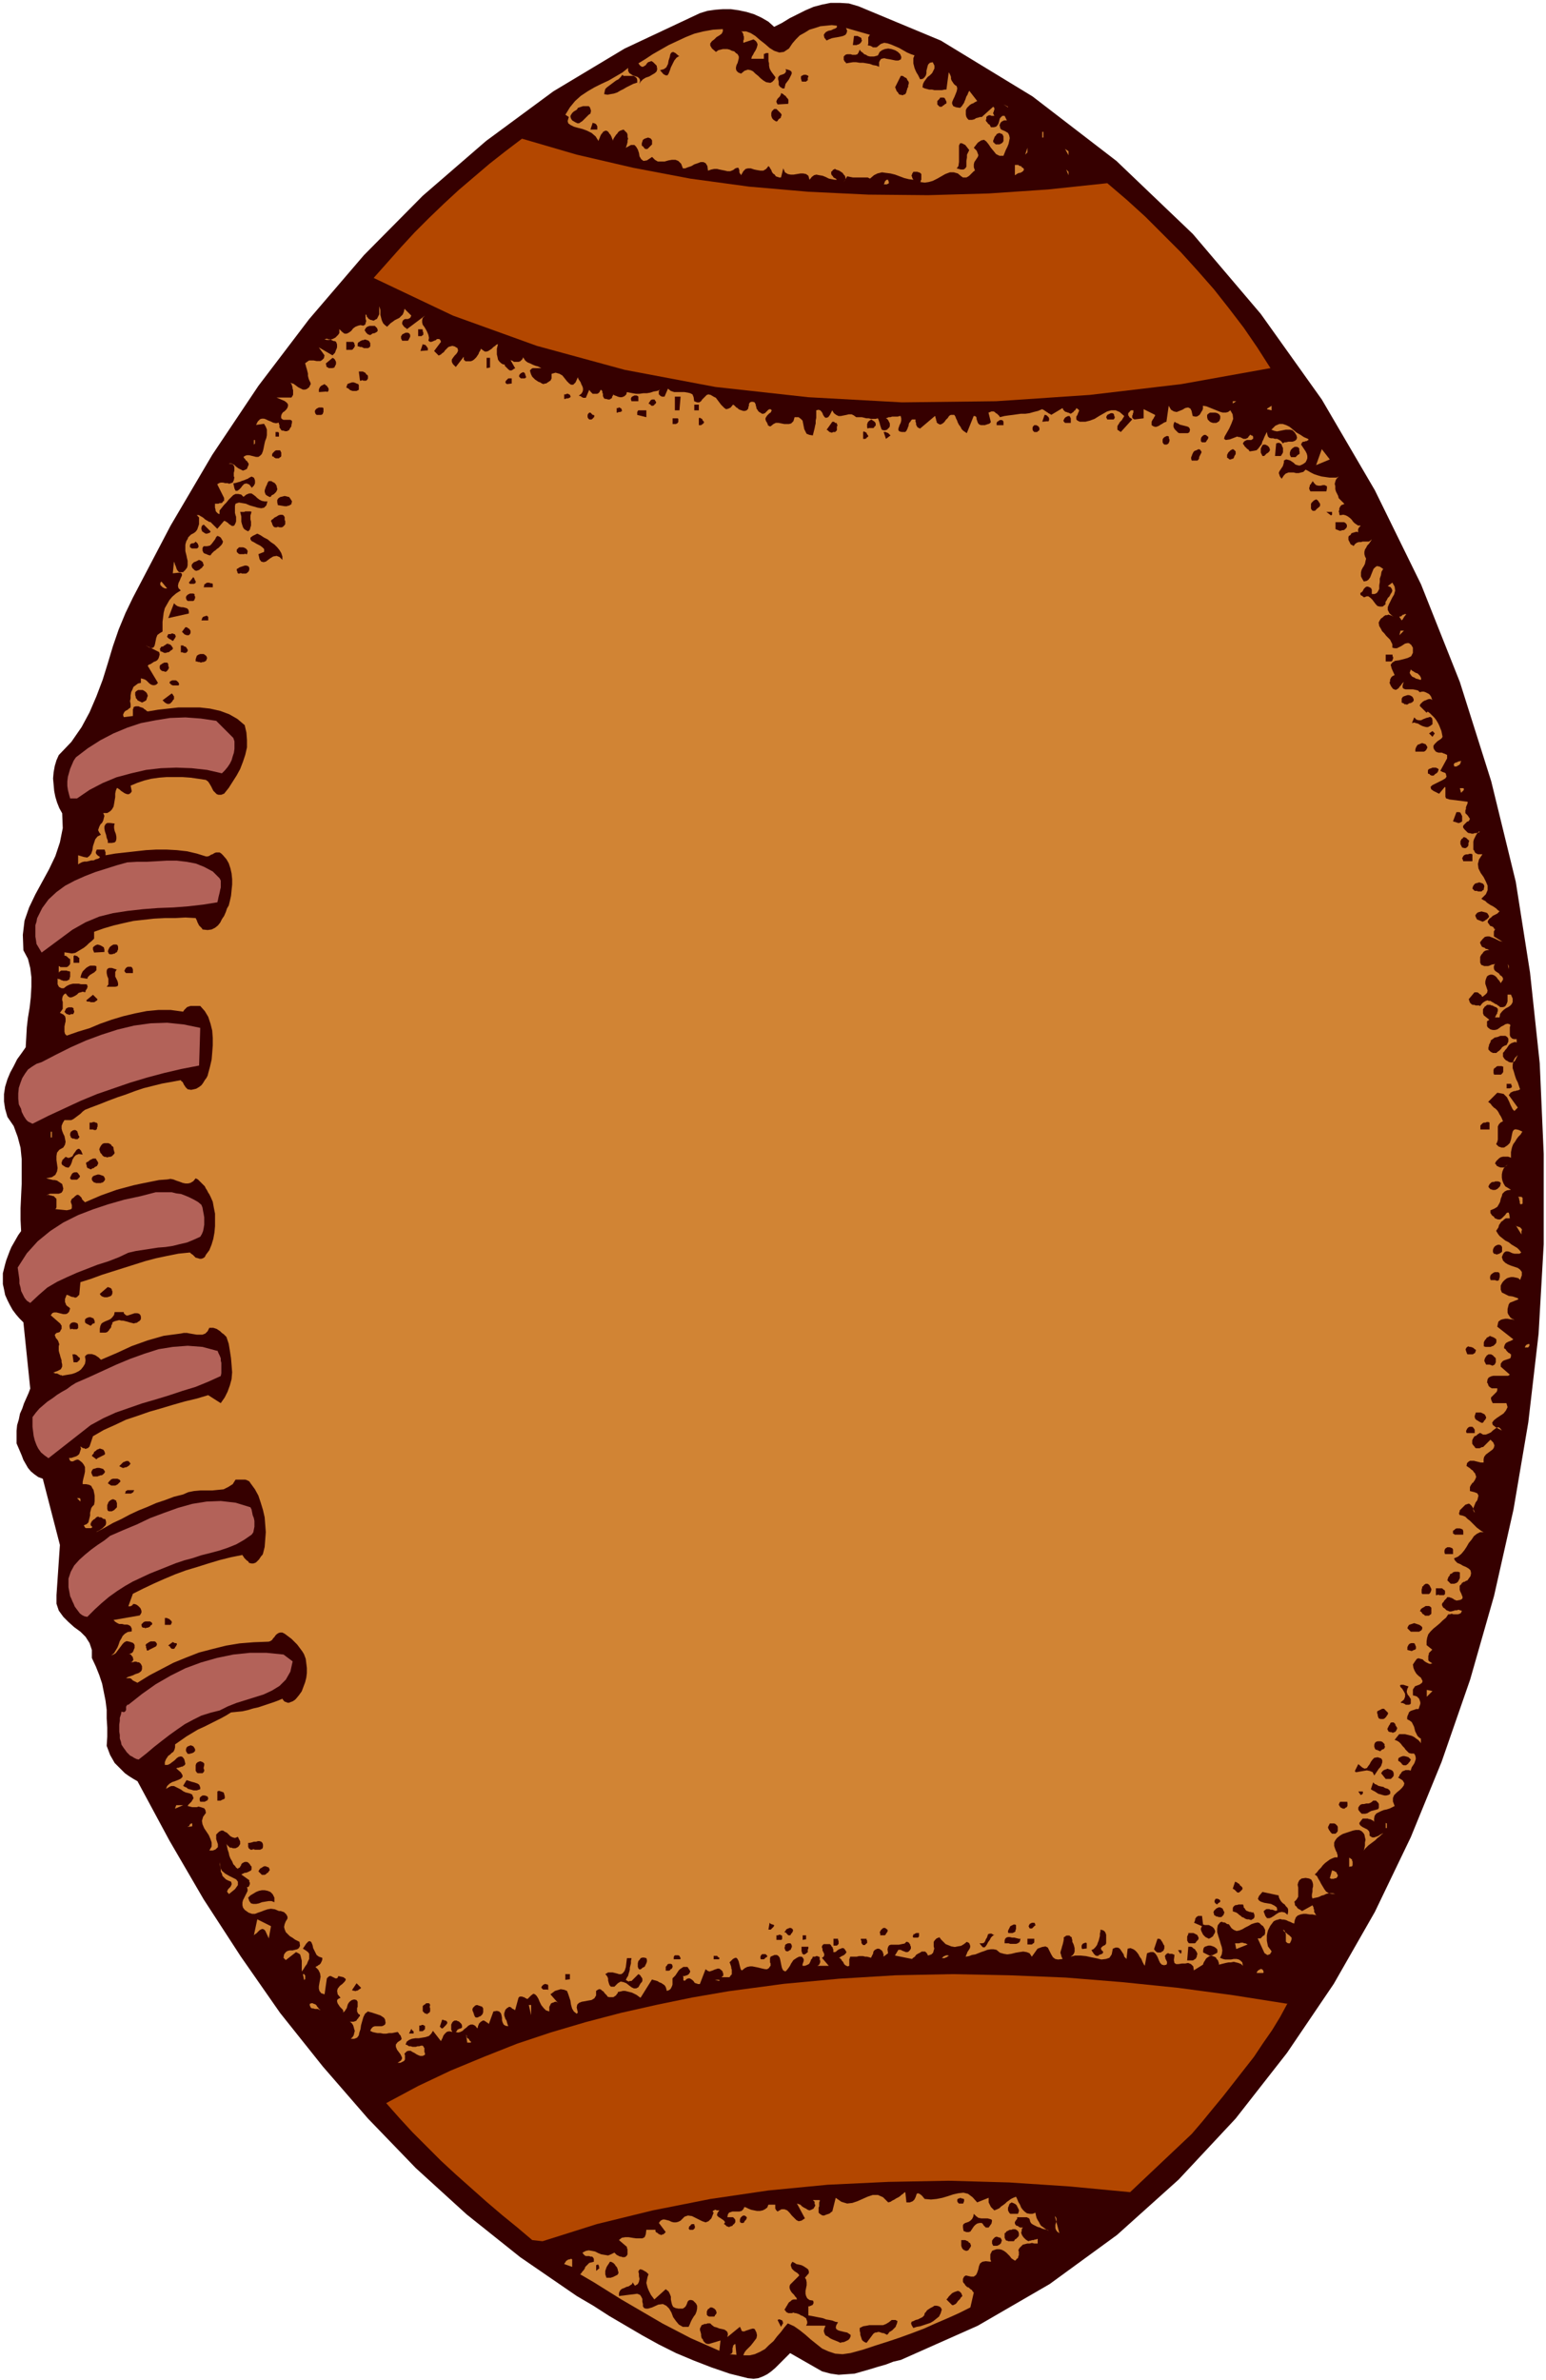 <svg xmlns="http://www.w3.org/2000/svg" width="361.333" height="556" fill-rule="evenodd" stroke-linecap="round" preserveAspectRatio="none" viewBox="0 0 2710 4170"><style>.pen1{stroke:none}.brush2{fill:#360000}.brush3{fill:#d18434}.brush4{fill:#b34700}.brush5{fill:#b36259}</style><path fill-rule="nonzero" d="m1649 71 161 98 147 113 134 128 119 140 107 150 93 159 81 165 68 171 55 174 43 176 25 159 17 159 7 159v158l-9 157-18 155-26 153-34 151-42 147-50 144-54 132-63 131-72 126-82 121-90 115-100 107-108 97-118 86-126 73-135 60-13 3-13 5-14 4-13 4-14 4-14 4-14 1-14 1-14-2-15-4-56-32-6 6-7 7-6 6-7 7-7 6-7 5-8 4-8 3-8 1-10-1-32-8-32-11-31-12-31-13-30-15-29-16-29-17-29-17-28-18-29-17-99-68-94-75-89-81-84-87-79-91-75-94-69-99-65-100-60-103-56-104-7-4-8-5-7-5-6-6-6-6-6-6-4-7-4-7-3-8-3-8 1-16v-16l-1-16v-15l-2-16-3-15-3-15-5-15-6-15-7-15v-14l-4-12-7-11-9-9-11-8-10-9-9-9-8-11-4-12v-15l6-88-30-116-8-3-7-5-6-5-5-6-4-7-4-7-3-8-3-7-3-7-3-7v-22l1-10 3-10 2-10 4-9 3-9 4-9 4-9 3-8-12-116-7-7-6-7-6-8-5-9-4-8-4-9-2-10-2-9v-19l2-8 2-8 2-7 3-8 3-8 3-7 4-7 4-7 4-7 5-7-1-20v-20l1-22 1-21v-43l-2-20-5-19-7-19-11-16-4-14-2-13v-13l2-13 4-13 5-12 6-11 6-12 8-11 7-10 1-17 1-18 2-17 3-18 2-18 1-18v-17l-2-16-4-16-8-15-1-27 3-25 8-23 11-23 12-22 12-22 11-23 8-24 5-25-1-26-5-9-4-10-3-10-2-10-1-11-1-11 1-11 2-11 3-10 4-9 22-23 18-26 14-26 12-28 11-29 9-29 9-30 10-29 12-29 13-27 66-126 73-124 81-121 89-117 96-112 103-104 111-96 118-87 125-75 132-62 13-4 14-2 13-1h14l14 2 14 3 13 4 13 6 12 7 10 9 14-7 13-8 14-7 14-7 14-6 15-4 15-3h16l16 1 17 5 144 60z" class="pen1 brush2"/><path fill-rule="nonzero" d="M1467 45v3l-3 2-3 1-4 2-5 1-4 2-2 2-2 3 1 5 4 5 4-2 5-2 5-1 6-1 5-1 4-1 4-2 2-3 1-4-2-5 42 12-1 1-1 2-1 1v12l-1 2 2 1h2l2 1 2 1 1 1h6l2-1 1-1 5-4 6-2 6 1 6 2 7 3 7 3 7 4 7 4 7 3 6 2-2 5v9l1 4 1 4 2 5 2 4 2 3 2 4 2 4 5-1 3-3 2-3 1-4v-4l1-4 1-4 1-3 3-3 5-1 3 6v5l-2 4-2 4-4 4-4 3-3 4-3 4-2 4-1 6 4 2 4 1 4 1h5l4 1h13l5-1h3l4-30 1 1 1 2 1 2 1 3v3l1 3 2 3 2 3 2 2 3 2 1 4-1 5-2 5-2 5-2 4-2 5v3l2 4 5 2 7 1 3-3 2-3 2-3 1-3 1-2 1-3 1-3 2-3 1-3 2-4 14 18-2 1-2 1-3 2-3 1-3 2-3 3-2 2-2 4v8l1 4 2 3 2 2h6l4-1 3-2 4-1 3-1h3l20-18 2 2v4l-1 1v2l-1 1v2l1 2 1 2h-5l-2-1h-3l-1 1h-1l-1 1-1 1v3l-1 3 1 2 1 1 1 1 1 2 2 1 1 1 1 2 1 2h5l4-1 2-2 2-3 1-3 1-4 1-3 2-2 2-2h4l4 8h-5l-2 1-2 1-2 2-1 2-1 3 1 2v2l2 3 7 3 5 3 2 4 1 5-1 5-1 5-2 5-3 6-2 5-2 5h-7l-6-3-4-5-5-6-4-6-4-5-4-3-5 1-6 4-7 9 5 5 2 5 1 3-1 3-2 3-2 3-2 3-1 4v5l2 6-2 1-2 2-2 2-2 2-2 2-3 2-2 1h-6l-3-2-6-5-7-2h-7l-8 3-7 4-7 4-8 4-7 2-7 1-8-1 1-1v-2l1-1v-10l-1-1-1-1-2-1h-1l-2-1h-7l-1 2-1 1v1l-1 2v2l1 1v2l1 1 1 2-8-1-8-2-8-3-8-3-8-2-8-1-7-1-8 2-6 3-7 6-4-2h-26l-5-1-5-1-6 10 2-3 1-2v-3l-1-3-2-2-2-3-3-2-3-2-3-1-3-1-1-1h-1l-1 1h-1l-1 1-1 1v1h-1l-1 1v4l1 2 1 1 1 1 1 2 2 1 2 1 1 1 1 1h-4l-5-1-5-1-6-3-5-2-6-1-5-1-4 1-4 3-4 5-2-7-4-3-5-1h-5l-6 1-6 1h-5l-5-1-5-3-3-7-4 16h-3l-3-1-3-1-2-3-3-2-2-3-1-3-2-3-1-2-2-2-4 5-5 3h-5l-6-1-5-1-6-2h-5l-4 1-4 4-4 7-1-2-1-1-1-2v-4l-1-2v-1l-1-1h-2l-3 1-4 3-5 2h-5l-4-1-5-1-5-1-4-1h-5l-5 1-6 2-1-8-3-5-4-2h-5l-5 2-6 2-5 3-6 2-5 2h-4l-3-8-5-5-5-2h-6l-6 1-7 2h-12l-5-3-5-5-9 6-6 1-4-3-3-5-1-6-2-6-3-5-3-3h-6l-9 5 1-3 1-3 1-4v-3l1-3-1-3v-4l-1-3-3-3-3-3-3 1-3 1-3 2-2 3-2 2-2 3-2 3-1 2-1 3-1 2 1-2v-2l-1-2-1-3-1-2-1-2-2-2-1-2-2-2-2-1h-2l-2 1-2 1-1 2-2 2-1 2-1 2-1 3-1 2-1 3-5-8-7-6-8-4-8-3-8-2-7-2-6-3-4-3-1-4 2-7-6-4 8-13 9-11 10-9 12-8 12-7 12-6 13-6 12-7 12-7 10-8v5l2 4 3 2 3 2 3 1 3 1 3 1 3 3 1 3-1 6 2-4 4-4 5-3 6-2 5-3 5-3 3-3 1-4-1-6-6-6-3-2-3 1-3 1-2 2-2 3-3 2-2 1h-2l-3-2-3-4 13-8 12-8 14-8 14-8 15-7 15-7 15-6 16-4 17-3 17-1v4l-2 4-4 3-5 3-4 4-4 3-3 4v4l3 5 7 6 4-3 4-1 4-1h8l4 1 4 2 4 1 3 3 3 2 2 4v3l-1 4-1 4-2 4-1 4v3l1 3 3 3 5 2 6-5 6-2 5 1 4 2 4 4 5 4 4 4 5 4 5 3 6 1h2l1-1h1l1-1 1-1 1-1 1-1 1-2 1-1v-2l-3-4-3-4-2-3-2-4-1-5v-4l-1-4V93h-5v1h-2l-1 1v8h-22l1-4 2-3 2-4 2-3 2-4 1-3 1-4-1-3-2-3-4-3-18 6v-4l1-2v-5l-1-2v-2l-1-2-1-2-2-1h9l8 3 8 5 8 7 9 7 8 7 8 5 9 3 8-1 9-6 6-9 6-7 7-7 9-5 8-5 10-3 9-3 10-1 10-1 9 1z" class="pen1 brush3"/><path fill-rule="nonzero" d="m1509 74-1 2-2 1-1 1h-2l-1 1h-7l2-16h6l2 1 2 1 2 1 1 1v2l1 2-1 2-1 2zm70 30-4 2h-5l-5-1-5-1-6-1-4-1-5 1-2 2-2 4v8l-5-2-6-1-5-2-6-1-6-1h-6l-6-1h-6l-6 1-6 1v-1l-1-1-1-1-1-1v-1l-1-1v-6l3-3 3-1h6l3 1h6l3-1 2-3 2-5 2 3 3 2 3 3 3 1 3 2 4 1h7l4-1 3-1 3-6 4-3 5-2 6-1 6 1 6 2 5 3 4 4 2 5-1 5zm-388-6-5 3-4 5-3 6-3 6-2 6-2 5-2 3h-3l-4-2-6-7 7-2 4-3 3-6 1-6 2-6 1-5 2-3 3-1 4 2 7 6zm184 57h-3l-2-1-1-1-2-1-1-2-1-1v-6l-1-4v-3l1-2 2-2 3-1 3-1 2-1 2-2 1-3-1-3 7 2 3 2 1 3-1 3-2 4-2 4-3 4-3 4-1 4-1 4zm42-23v3l-1 1v5h-1l-1 1-1 1h-7l-1-1v-1l-1-3v-4l1-1 2-1 2-1h4l2 1 2 1zm176 13v2l-1 2v3l-1 2-1 2v2l-1 1v2l-1 2-1 2-3 1-2 1-3-1h-2l-2-2-1-2-2-2-1-2-1-3-1-2 10-20h3l2 1 1 1 2 1 2 1 1 2 1 2 1 1 1 2v1zm-477 0-6 2-6 3-6 3-5 3-6 3-5 3-6 2-6 1-5 1-6-1 1-5 1-4 3-3 4-3 4-3 4-3 4-3 4-2 4-4 3-4 2 2h18l3 2 2 2 1 3v5zm265 37-18 1-1-2-1-2v-2l1-2 1-2 2-2 2-2 1-2 1-2v-2l2 1 2 1 2 2 2 1 2 3 2 2 1 2v5l-1 3zm278-1-1 1h-1l-1 1-1 1-2 1-1 1-1 1h-4l-1-1-2-2-1-1v-6l1-1 1-1 2-2 1-2h6l2 1 1 2 1 2 1 2v3zm-624 18-3 2-3 3-3 3-3 3-2 2-3 2-3 2h-3l-4-2-5-3-2-3-1-3v-2l1-2 2-3 2-2 3-2 2-1 2-2 1-2 3-1 3-1 3-1h10l2 2 1 3 1 3-1 5z" class="pen1 brush2"/><path fill-rule="nonzero" d="m1767 188-8-5 8 4v2z" class="pen1 brush3"/><path fill-rule="nonzero" d="m1369 199 1 2v1l-1 2v1l-1 2-2 1-1 1-1 1-1 2-2 1-2-1-3-2-2-2-1-2-1-3v-5l1-3 2-2 2-2h4l1 1 1 1 1 1 1 1 1 1 2 2 1 1zm-322 28h-12l4-12 2 1h1l2 1 1 1 1 1v1l1 1v6z" class="pen1 brush2"/><path fill-rule="nonzero" d="M1827 231h2v10h-2v-10z" class="pen1 brush3"/><path fill-rule="nonzero" d="m1757 235 1 2 1 2v8l-1 2-2 2-2 1-2 1h-7v-1h-1l-1-1v-1h-1l-1-1v-3l1-2 1-3 1-2 2-2 1-2 2-1 3-1 2 1 3 1zm-614 16v2l-1 1-1 1-1 1-1 1-1 1-1 1-1 1-1 1h-4l-1-1-1-1-1-1v-1l-2-1-1-1v-4l1-3 1-3 3-2 3-1 3-1 3 1 2 1 2 3v5z" class="pen1 brush2"/><path fill-rule="nonzero" d="m1941 321 34 29 33 30 31 31 31 31 29 32 29 33 26 33 26 34 24 35 23 36-156 28-161 19-164 11-165 2-164-9-163-18-159-30-154-42-147-53-139-66 24-27 24-27 24-26 25-25 26-25 26-24 27-23 27-23 28-22 29-22 96 28 99 23 100 19 103 14 104 9 105 5 105 1 106-3 104-7 104-11z" class="pen1 brush4"/><path fill-rule="nonzero" d="m1699 263-2 4-2 4v5l-1 6v10l-2 3-3 2h-5l-7-2 3-4 1-7v-29l2-4h3l6 3 7 9z" class="pen1 brush2"/><path fill-rule="nonzero" d="m1797 271 4-12v8l-4 4zm76 1-6-11 6 4v8zm-78 25-1 2-1 1-1 1-2 1-2 1h-2l-2 1-2 1-1 1-2 1v-18h6l1 1 2 1h2l1 2 2 1 1 1 1 2zm78 10-4-10 4 4v6zm-316 7v3l1 1v3l-1 1h-1l-1 1h-6l1-1v-1l1-2v-1l1-1 1-1 1-1h3zM679 572l3-3 3-3 3-2 4-3 4-2 4-2 3-3 3-3 2-5 1-5 12 12-1 2-1 2-2 1-2 1h-5l-2 1-1 1-1 1-1 3v3l1 1 1 2 1 1 1 1 1 1 2 1 1 1v1l32-24-4 4-1 4v4l1 4 3 4 3 5 2 4 2 5 1 5-1 5 3 2h2l3-1 2-1 3-1 2-2h4l2 2 1 3-12 16 8 8 4-2 2-2 3-2 2-3 2-2 2-2 2-2 3-1 4-1 4 1 5 3 1 4-1 3-2 3-3 3-3 4-2 3v4l2 4 5 5 14-18v5l1 1 1 1 1 1h9l3-1 3-2 2-2 2-2 2-3 2-3 1-3 2-3 1-3 4 3 3 2h3l3-1 3-2 3-2 3-3 3-2 2-2 3-1-1 4-1 4v10l1 4 1 5 2 3 3 3 3 2 4 1v2l1 1 1 1 1 1 1 1 1 1 1 1 1 1h1v1h4l1-1h1l1-1 1-1h1l1-1-8-14 3 1 3 2h8l3-1 2-2 2-2 1-3v-3 3l2 3 2 3 4 3 5 2 4 2 5 2 4 1 4 2 2 1h-15l-2 1-1 1-2 2 1 4 1 3 2 4 2 2 3 3 3 2 3 2 3 1 3 2 3 1 2-1h2l2-1 1-1 2-1 1-1 2-1 1-2 1-2v-8l7-2 7 2 5 3 4 5 4 5 4 4 3 2h4l4-4 4-9 1 3 2 3 2 3 1 3 2 4 1 3v4l-1 3-2 3-4 3 1 1h2l1 1 1 1h1l1 1h5l6-14 2 3 2 2 2 2h8l2-1 2-2 1-2 1-2 2 1 1 2v2l1 2v4l1 2 1 2 2 1h2l3 1h3l1-1 2-1 1-1v-2l1-1 1-2v-1l1 1 2 1 3 1 2 1 4 1h3l3-1 2-1 3-3 1-4 5 1 5 1 6 1h6l7-1h6l6-1 6-2 6-1 5-2-1 1-1 1v6l1 1h1v1l1 1h1l1 1h5l6-14 5 4 6 2h18l6 1 4 1 4 2 2 5 1 7 5 2h4l3-2 2-3 3-3 2-2 3-3 3-1 4 1 5 3 4 2 3 4 3 4 3 4 3 3 3 3 3 2 4-1 4-2 4-5 2 1 2 2 2 2 2 1 2 2 2 1 3 1 3 1h3l3-1 2-2 1-2v-2l1-2v-3l1-2 1-1 2-1h3l3 1 1 2 1 2v2l1 2v2l1 2 1 1 1 2 2 2 2 1 3 2h2l3-1 1-1 2-2 2-2 1-1 2-1h2l2 2-1 2-1 2-2 1-2 2-2 2-2 3-1 2v2l1 3 2 3v1l1 1v2h1v1h1l1 1h2l5-4 4-2h5l5 1 5 1h8l4-1 4-4 2-7h7l4 3 3 3 1 5 1 5 1 5 2 4 2 4 5 2 6 1 1-4 1-4 1-4 1-5 1-4v-5l1-5v-13l4-1 3 1 2 2 2 3 1 3 2 3 2 2h2l3-1 3-4 4-8 3 5 4 3 4 2h4l5-1 5-1 4-1h5l4 2 4 3h10l4 1 4 1h4l4 1h8l4-1 1 2 1 3 1 3 1 4 1 3 1 3 1 2 3 1h3l3-1 2-2 2-2 1-2v-5l-1-2-1-2-1-2-2-2-2-1 3-1 2-1h3l3-1h10l3-1h2l1 4v4l-1 4-2 4-1 3-1 3v3l2 2 4 1h6l2-2 1-2 1-2 1-3 1-2v-2l1-3 2-2 1-2 2-2h6v4l1 2v3l1 2 1 2 1 1 2 1 2 1 26-22 1 1v2l1 2v2l1 2v2l2 2 2 1 2 1 3-1 3-2 2-2 2-3 2-2 2-2 1-2 2-2 2-1h6l2 3 1 3 2 4 1 3 2 4 3 4 2 4 3 3 3 2 3 2 12-30h2l2 1 1 2v2l1 3 1 3 1 2 2 2 3 1h7l2-1h1l2-1h1l2-1 1-1 1-1v-1l-4-16 3-1 2-1h4l2 1 2 2 2 1 2 2 2 2 1 2 8-2 7-1 8-1 7-1 7-1h8l7-1 7-2 8-2 7-3 2 1 2 1 1 1 2 1 1 1 2 1 1 1 2 1 2 1 1 1 20-12v1l1 1v1l1 1 1 1 1 1 2 1h1l2 1h1l2 1 2 1 2-1 1-1 2-1 1-2 2-1 1-2 1-1v-1l3 2 2 2-1 3-1 2-1 3-2 3v5l2 2 4 2h10l8-2 8-3 8-5 7-4 7-4 7-2h8l7 3 8 7-1 2-2 3-1 2-2 2-2 2-1 2-2 3-1 2v6l6 4 20-22-1-1-1-1-2-1-1-1-1-2-1-1v-4l1-1 2-2v-1h1l1-1h4v4l-1 2v2l-1 1v4l1 1 1 1 2 1 16-2v-16l20 10v2l-1 1-1 2-1 2-1 1-1 2-1 2v6l3 2 3 1h2l3-1 2-1 3-2 2-1 3-2 2-1 3-1 4-28 4 7 5 3 5 1 5-2 5-2 5-3 5-1 4 2 2 4 2 9 4 1h3l2-1 3-2 2-3 1-2 2-3 1-3v-5l6 1 5 2 5 2 5 2 5 2 5 2 4 1h5l4-1 4-3 4 7 1 8-3 8-4 9-4 7-4 7-1 4 3 2 7-1 13-5 3 1h2l2 1 2 1 2 1h4l2-1 2-1 1-2 1-1 1-1v-1h2v1h2l1 1 1 1v4l-2 1-1 1h-8l-2 1-2 1-1 1-2 3 1 2 1 1 1 2 1 1 2 2 1 1 1 1 2 1 1 2 1 1 7-1 5-1 3-3 3-4 3-4 1-4 2-4 2-5 2-4 2-4 1 5 1 3 2 2 3 1h4l3 1h4l4 2 3 2 3 4 3-2h3l4-1h7l3-1 2-1 2-2 1-3-1-4-3-5-4-4-4-1h-8l-5 1-5 1-5 1-5-1-5-2 7-7 7-3h6l6 2 6 3 6 5 6 5 7 4 6 4 7 3 1 1v1l-2 1-1 1h-2l-2 1h-2l-2 1-1 2-1 2 2 3 2 3 2 3 2 3 2 4 1 4v4l-1 3-2 4-4 3-4 2-3 1-4-1-3-1-3-3-3-2-3-2-3-1-4-1-4 2v3l-1 4-1 3-2 3-2 3-2 3-1 3 1 3 1 3 3 4 4-6 3-3 5-2h9l4 1h5l4-1 4-1 4-4 4 2 5 3 6 3 6 2 7 2 7 1 7 1h12l4-2-3 3-2 3-1 3-1 4 1 4v5l1 4 2 4 2 4 1 4 10 10-2 1-3 1-2 2-1 2-1 2v3l-1 2 1 3v2l1 2 6-1 4 1 4 2 4 3 3 3 2 3 3 3 3 2 3 2h4v1l-1 1-1 1-1 1v1l-1 1v6l-2-1h-2l-2 1h-2l-1 1h-2l-1 1-1 2-1 1-2 1-1 2v5l1 2 1 2 1 2 1 2 2 1 2 1 1 1 3-4 3-2 3-1h4l3-1h11l3-2 2-2-1 2-2 3-2 3-3 3-2 4-2 3-1 4v4l1 4 2 4-1 4-1 5-2 4-2 3-2 4-1 4v7l2 4 3 5 5-1 3-2 3-4 2-5 2-5 2-5 3-3 3-2 5 1 6 4-3 5-1 6-2 6v6l-1 6v6l-2 4-2 3-4 2h-5v-8l-1-1v-1l-1-1h-1l-1-1-3-1h-2l-2 1-1 1-1 1-1 1-1 2-1 2-2 2-2 1v3l1 1 1 1h1l1 1 1 1h1v1l5-2h3l4 3 3 3 3 4 3 4 3 3 4 1h5l5-4v-4l2-3 2-4 3-3 2-4 2-3 1-3-1-3-2-3-5-2 8-6 4 7 1 7-2 7-3 5-3 6-3 6-2 5v5l3 6 7 6-3-2-3-1-3-1-2 1h-3l-3 2-2 2-3 2-2 3-2 4 1 6 3 5 2 4 4 4 3 4 3 3 4 4 2 4 2 4v6l4 1h4l4-2 4-2 3-2 3-2 4-1h3l4 3 3 5v9l-3 6-6 3-7 2-8 2-7 1-5 3-3 4 2 7 5 11-2 1-2 1-2 2-1 2-1 2v3l-1 2 1 3 1 2 1 2 3 4 2 1 3 1 2-1 3-2 2-3 2-2 2-3 2-2 1-1-2 6v4l2 2 3 1h13l5 1 4 1 3 3 4-1h3l3 1 2 1 2 1 2 1 2 2 2 3 1 3 1 3-1-1-2-1h-3l-3 1-2 1-3 1-3 2-2 2-2 2-1 3 12 12 2-2 4 3 4 4 4 4 3 4 3 5 2 4 2 5 2 5 1 5 1 5-1 2-2 2-3 2-3 2-3 3-2 2-2 3v3l1 3 3 4 2 1 3 1h6l2 1 3 1 2 1 2 1v6l-12 22h1l1 1h1l1 1h1l2 1h1l1 1 1 1v1l1 4-2 3-5 3-6 3-6 3-6 3-3 3 1 4 4 3 10 5 10-12 1 1v16l1 3 3 1 3 1 32 4v2l-1 3-1 2-1 3v3l-1 2v5l2 2 2 2 4 6-1 2-1 2-3 1-2 2-2 2-2 2-1 2v2l2 3 2 2 2 2 2 2 2 1h2l3 1h3l2-1h3l3-1h2l1-2h-1l-1 1-2 2-2 3-2 4-2 4-1 4v14l1 1 1 2 1 2 1 1 2 1 2 1h8l-6 9-2 8 1 8 4 8 5 7 4 8 3 7v8l-3 7-8 8 3 2 4 2 3 3 3 2 3 2 4 2 3 2 3 2 3 3 3 2-2 2-2 2-4 2-4 2-3 3-3 2-2 3-1 3 2 3 3 4h2l1 1h1l1 1 1 1v1l1 1h1v1l-1 1v1l-1 1v9l16 10-2-1-4-1-4-2-4-2-5-2-5-2h-4l-4 1-4 4-4 5v2l1 2 1 2 1 2 2 1 3 1 2 2h2l2 1 2 1h-3l-4 1-3 2-2 3-2 2-2 4v10l2 4 3 1 2 1h7l3-1 2-1 3-1h2l2-1-2 4v4l1 3 2 2 3 2 3 2 2 3 3 2 2 3v3l-4 6-1-2-2-3-2-2-2-3-2-2-3-2-3-1h-3l-3 1-3 2-2 5-1 4v4l1 3 1 3 1 3 1 3-1 4-3 3-5 4-1-1-1-2-1-1-2-1-1-1-1-1-2-1h-5l-10 12 1 3 1 3 1 1 2 2 2 1h3l2 1h6l2 1 3-4 2-2 3-2 2-1 3-1 2 1h3l3 2 2 1 3 2 2 1h1l1 1 1 1 2 1 1 1 1 1h5l3-1 2-2 1-2 1-2 1-3v-12h6l3 7v6l-2 4-3 3-3 2-4 2-4 3-3 3-3 4-1 6h-8l1-2 1-2 1-2 1-1v-2l1-2v-4l-1-1-2-2h-1l-2-1-2-1-2-1h-2l-1-1h-6l-2 2-2 1-1 2-1 1-1 2v7l1 2v1l10 8-1 1-2 1-1 1v8l1 2 1 1 4 3 4 1h4l4-1 3-2 4-3 4-2 3-2 4-1 4 1 1 2-1 3v14l1 3 3 3 3 1h5v6l-3-1-3 1-3 1-3 2-2 2-2 3-2 3-2 2-2 3-2 2v7l1 1 1 2 2 2 1 1 2 1 2 1 1 1 4 1h2l2-1 2-1 1-1 1-2 1-2 1-2 1-2 1-2-5 5-3 6-1 6v6l2 6 2 7 2 6 3 6 2 6 2 6-2 1-2 1h-2l-2 1h-2l-3 1-2 1-2 1-1 2-2 2 16 22-6 6-3-3-2-4-2-4-2-5-2-4-2-4-3-3-3-3-5-1-6-1-16 16 4 3 3 4 3 3 3 2 3 3 2 3 2 4 2 3 2 4 2 5-4 2-3 3-2 4v23l-1 4-2 4 2 2 1 1 1 1 2 1h1l2 1h5l6-4 4-4 2-6 1-5 1-5 1-4 2-3 3-1 5 1 7 3-3 5-4 4-3 4-3 5-3 4-2 5-1 4-1 5v10l-2-1-3-1h-9l-4 1-3 2-2 2-3 3-2 4 2 2 1 2 2 1 2 1 3 1h6l2-2 2-1 2-2-4 3-3 4-2 5-1 5v6l1 5 2 5 3 5 5 3 5 3-7 1-4 2-4 4-1 4-2 5-1 5-2 4-3 5-5 3-7 3v5l1 1 1 2 1 1 1 1 2 1 1 2 1 1 5 2h4l3-2 3-3 3-3 2-3 2-1h2l1 3 1 7h-7l-3 2-2 2-3 2-2 3-2 3-1 4-2 3-2 3 3 5 3 4 5 4 5 4 6 3 5 4 5 3 5 3 4 4 3 4-3 2h-9l-4-1-4-2-3-1h-4l-3 2-2 3-2 5 2 6 4 4 5 3 5 2 6 2 6 2 4 3 3 4v6l-3 8-3-3-4-1-5-1h-4l-4 1-3 1-4 3-3 3-2 3-2 4v7l2 5 6 3 6 3 7 1 6 2 3 1 1 2-5 2-10 4-2 3-1 4-1 4v6l1 3 2 3 2 3 3 2 4 2h-1l-3-1h-3l-5-1h-4l-5 1-3 1-4 3-1 4-1 5 28 22-1 1-2 1-2 1-3 1-2 1-2 1-2 2-1 2-1 3v3l2 1 1 1 1 2 1 1 1 1 2 2h1l1 1 1 1h1v4l-1 3-2 1-3 1-3 1-3 1-2 1-2 2-2 3v5l16 14-3 2h-26l-4 1-4 2-2 3-1 6 1 1 1 2v1l1 2 1 1 1 1 2 1 1 1h10v3l-1 3-2 2-2 2-2 2-2 2-2 2v3l1 3 2 4h24l2 7-3 6-4 5-6 4-6 4-5 4-3 4 1 4 5 4 11 6-3-4-3-2-3 1-3 2-4 3-3 3-4 2-5 2h-5l-5-3-2 1-3 2-2 2-3 1-2 3-1 2-1 2v6l2 3 2 2 1 2 2 1h6l2-1 2-1h2l1-1 12-12 5 5 2 5-1 4-2 3-4 3-4 3-4 3-3 4-1 4v6h-5l-4-1-4-1-4-1h-7l-3 2-2 2-1 5 3 2 3 2 2 2 3 2 2 3 2 2 1 3 1 3-1 3-2 4-1 1-1 2-2 1-1 2-1 1-1 2-1 2v7l8 2 5 2 2 4-1 4-1 4-3 4-2 5-2 5v4l2 4v-2l-1-2-1-3-1-2-2-3-1-1-2-2-2-1-3 1-3 1-2 2-1 1-2 2-2 2-1 1-2 2v2l-1 2v2l1 2 5 1 5 2 4 4 4 3 4 4 4 4 4 4 4 3 4 3 4 2h-6l-6 3-5 4-4 6-5 6-4 7-4 6-5 6-6 5-7 3 2 4 4 4 5 2 5 3 5 2 5 3 3 3 1 5-1 5-5 7-1 1h-1l-2 1-1 1h-2l-1 1-2 1-1 2-1 1-2 2v7l1 3 2 4 1 3 1 2v3l-2 2-3 1-6 1-1-1h-1l-2-1-1-1-2-1-2-1h-1l-2-1h-4l-1 2-2 2-2 2-1 2-2 2-1 2v2l1 2 1 2 3 2 3 3 3 1 2 1h3l4-1 3-1h3l3-1 3 1 3 1-1 2-1 2-2 1-3 1h-8l-3-1-3 1h-3l-4 6-6 5-5 5-6 5-5 4-5 5-4 5-2 6-1 6v7l10 8-1 1-2 2-1 1-2 2v2l-1 3v7l1 2 6 4-4 1-3-1-4-2-3-2-3-3-4-1-3-1-3 1-3 4-4 6 1 6 2 5 3 5 4 4 4 3 2 4 1 2-1 3-4 3-8 3-1 1-1 2-1 1-1 2v10l4 1 3 1 2 2 2 2 1 3 1 3v3l-1 3-1 3-1 3h-4l-3 1-3 1-3 1-2 1-2 2-1 3-1 2-1 3v4l4 2 4 3 2 4 2 4 1 4 1 4 2 4 2 4 3 3 3 2v8l-2-3-3-3-3-2-4-3-4-2-4-1-4-1-4-1h-10l-8 10 5 2 3 2 3 3 3 4 3 3 2 3 3 3 3 3 4 1h5l2 3 1 4v3l-1 3-1 3-1 2-2 3-2 3-1 3-1 3-3-1h-6l-2 1-3 1-2 2-1 2-2 2-1 3-2 2 8 5 3 5-1 4-3 4-4 4-5 4-5 5-2 5v6l3 8-4 2-4 2-6 2-5 1-5 2-4 2-4 2-3 4-1 5v6l-1-2-2-1-2-1-2-1h-2l-2-1h-9l-4 5-2 3 1 3 2 2 3 2 4 2 4 2 3 3 1 3v5l3 2 2 1h3l3-1 3-1 2-1 3-2 2-1 2-1h1l-3 2-3 3-4 3-4 4-4 3-4 3-4 3-3 3-3 3-2 3 1-4 1-5v-5l1-5-1-4-1-5-2-3-3-3-4-2h-6l-5 1-6 2-6 2-6 2-5 3-5 4-3 4-2 4v6l2 6 1 2v1l1 1 1 2v2l1 1v5h-5l-5 2-4 2-4 3-4 3-4 4-3 4-4 4-3 4-4 4 4 3 2 4 3 5 2 4 3 5 3 5 3 4 5 3 5 1h6l-4-1h-8l-4 1-4 2-4 1-4 2-3 1-5 1-4 1-1-3v-4l1-5v-5l1-4v-4l-1-4-2-4-4-2-6-1-7 1-4 3-2 4-1 4 1 5v16l-3 5-4 4 1 2v2l1 3 2 1 1 2 2 2 2 1 2 1 1 1 2 1 18-10 1 2 1 2v2l1 2v4l1 1 1 2 1 2 2 1-3-1-5-1h-5l-6-1h-5l-5 1-5 2-3 3-2 5-1 6-3-1-4-2-3-1-4-2-4-1h-3l-4-1-3 1-4 1-4 2-3 4-3 4-2 4-2 4-1 4-1 5v9l1 5 1 5 6 8v2l-1 1-1 2-1 1h-1l-2 1h-1l-2-1-1-1-2-1-12-26h5l1-1 1-1 1-1 1-1 1-1h1l1-1 1-3v-6l-1-2-1-2-2-3-2-1-2-2-2-2-3-1-5 1-6 2-5 3-6 3-5 3-5 2-5 1-5-2-4-3-4-6-1-1h-2l-2-1-1-1-2-1h-3l-1-1h-2l-2 1-4 5-1 6v6l2 7 2 6 2 7 2 6 1 6-1 7-3 6 5 2 4 1h10l5-1h5l4 1 3 2 3 3 1 6-3-3-5-2-4-1-4-1-5 1h-4l-5 1-4 1-4 1-4 1v-3l-1-2v-1l-1-2-1-1-1-1-1-2-1-1-2-1-3-1-2-1-3 1-2 1-3 2-2 2-1 2-2 3-1 2-1 3-16 10-1-7-4-4-5-2-5 1h-6l-6 1h-4l-3-2-1-5 1-8v-1l-1-1h-1l-2-1h-5l-1-1h-2l-3 2-1 2-1 1 1 2v2l1 2 1 2 1 2v3l-1 2-4 1-4-1-3-3-2-4-2-5-2-4-3-4-3-2h-5l-6 2-4 22-2-3-2-4-2-5-3-4-2-4-3-4-3-3-3-2-5-2-5 1-2 18-2-2-2-2-1-4-2-3-2-3-2-3-2-2-3-1h-3l-5 2-2 10-4 6-6 2-8 1-8-2-10-2-9-2-10-1h-9l-8 2 4-3 2-3 1-3v-6l-1-4-1-3-2-4v-3l-1-3v-2l-2-1-1-1-1-1h-5l-2 1-1 1-2 1v4l-1 5-1 4-1 3-1 4-1 3-1 4 1 3 1 4 2 4-8 1-5-1-4-3-3-5-2-4-2-4-2-4-4-2-6 1-8 3-10 14-4-6-5-2-6-1-7 1-6 1-8 2-7 1-6-1-7-2-6-5-5-1h-5l-6 1-5 2-6 2-5 2-5 2-6 1-5 2-6 1 1-3 1-2 1-3 2-3 2-3 1-3v-2l-1-3-1-2-4-2-5 4-5 3-6 1-5 1-6-1-5-2-5-2-4-4-4-4-3-4-5 2-3 3-2 3v8l1 4-1 3-1 4-3 3-6 2-2-4-3-3h-6l-3 2-4 2-3 2-2 3-3 2-2 2-30-6 6-10h4l2 1 2 1 3 1 2 1h3l2-1 2-2 2-3v-4l-1-1v-2l-1-1-1-2-1-1h-1l-1-1h-2l-3 3-5 1-5 1h-14l-3 1-2 3-1 4 1 7-8 6v-5l-1-1v-2l-1-1-1-2-2-1-1-1-2-1h-3l-2 1-2 1-2 2-1 2v2l-1 2-1 2-1 2-1 2-3-1-4-1h-3l-4-1h-7l-4 1h-11l-1 1v2l-1 1v12l-3 1-2-1-2-1-2-2-1-2-1-2-2-2-1-2-2-2-2-1 2-1 1-1 2-1 2-1 2-1 1-1 1-1 1-1 1-2-1-2-2-3-2-2h-3l-2 1-3 1-3 2-2 2-2 1h-3v-5l-1-1v-2l-1-1-1-1-1-2-1-1-1-1h-11l-1 1-1 1-1 2v2l1 2v3l1 2 1 2 1 2v3l-1 2-3 2 12 14h-20l2-1 1-1 1-1v-1l1-2v-3l-1-2v-4l-1-1h-1l-2-1h-2l-2 1h-4l-1 3-2 2-1 3-1 2-1 2-1 1-2 1-2 1-3 1h-4v-3l1-2v-1l1-2v-4l-1-1-1-2-2-1h-4l-4 2-3 2-3 2-2 3-2 3-2 4-2 3-3 4-3 3-4-2-2-4-1-4-1-5-1-5-1-4-2-3-3-2h-4l-7 3-1 3v7l1 2v4l-1 1-2 3-3 2h-3l-5-1-4-1-4-1-5-1-5-1h-4l-5 1-4 2-5 4-2-1-1-3-1-4-1-4-1-4-2-4-2-2h-2l-4 2-6 6 1 2 1 3 1 3v2l1 3v8l-2 2-2 3h-14l1-1 1-1h1v-5l-1-1v-2l-3-3-3-2h-3l-3 1-3 1-2 1-3 1-3 1-3-1-4-3-10 26h-3l-3-1-3-1-2-3-2-2-3-2-2-1h-2l-3 1-3 3h-2l-1-1v-6l-1-1h4l1-1h2l1-1h1l1-1 1-1 1-1v-1l1-1v-2l-1-1v-1l-1-1-1-1v-1l-1-1-1-1h-7l-3 2-3 2-2 2-2 3-2 3-2 3-2 2-3 3v11l-1 3-1 2-1 2-2 2-2 1-3 1-1-4-1-3-2-3-3-2-3-2-3-1-3-2-3-1-4-1-3-1-20 32-3-2-4-3-4-2-4-2-4-1-4-1-4-1h-4l-4 1-5 1v2l-2 2-1 2-2 1-1 1-2 1h-7l-3-1-1-2-2-2-2-2-2-3-2-1-2-2-2-1h-2l-2 1-3 2v8l-3 5-5 3-6 1-5 1-6 1-5 2-3 3-1 5 2 9-2 2-5-4-3-5-2-7-1-7-2-6-2-6-2-5-5-2-6-1-10 3-8 6 14 16-2-2-2-1h-2l-2 1-3 1-2 1-1 2-1 2-1 2v8l-6-2-4-4-4-5-3-6-2-5-3-5-3-3-3-1-4 3-6 6h-1l-2-1-2-1-1-1h-2l-1-1h-5l-2 2-6 22-1-1-2-1-2-1-1-1-1-1-2-1h-2l-1 1-2 1-3 3-1 3-1 3v4l1 3 1 3 2 3 1 4 1 3 1 3-5-1-3-2-2-4-1-4v-4l-1-5-1-3-3-3-4-1-6 1-8 22-1-1-1-1-2-1-1-1-2-1-1-1h-3l-1 1-2 1-1 1-1 1-1 1-1 2v1l-1 1v2l-1 2v1l-4-5-4-2h-4l-4 2-3 3-4 3-3 3-4 2-4 1-4-1 2-2 1-2 2-1 2-1h1l2-1 1-1v-3l-1-3-1-1-1-1-1-1-1-1-2-1h-1l-1-1h-4l-2 1-2 2-1 2-1 2v9l1 2 1 2-4-1h-3l-3 1-2 2-2 2-2 3-1 3-1 2-1 2-1 2-14-18-3 5-4 4-6 2-6 1-6 1h-6l-6 1-5 2-4 3-2 5 3 1 3 2h3l3 1h6l3-1h3l3-1h3l1 1 1 2 1 1v7l1 2v3l-4 2h-4l-3-1-4-2-3-2-4-2-3-2h-4l-3 1-4 4 1 3v7l-1 2-1 1-2 1-2 1-2 1h-5l6-4 2-4-1-3-2-4-3-4-3-4-2-5v-4l3-4 6-4 1-2v-1l-1-2v-1l-1-2-1-1-1-1-1-2-1-1-1-1-5 1-5 1h-5l-5 1h-5l-5-1h-5l-5-1-4-1-4-2 2-4 3-3 3-1h12l3-1 3-2 1-3-1-6-2-3-3-2-3-2-3-1-3-1-3-1-3-1-3-1-4-1-3-1-5 4-3 6-2 7-2 7-1 7-2 6-1 5-3 4-5 2h-6l3-3 2-3 1-4 1-4-1-3-1-4-1-3-2-3-2-2-2-1h7l3-1 2-1 1-2 2-2 1-2 2-2v-2l-3-2-1-2-1-2v-6l1-2v-9l-2-3-4-1-4 1-3 2-2 2-2 3-1 3-1 4-2 3-2 3-3 2 1-2-1-3-2-2-3-3-2-3-2-3-1-3v-3l2-2 4-2-5-6-1-6 1-4 4-5 4-3 4-4 2-3v-2l-4-3-9-2-1 3-2 1h-2l-2-1-2-1-2-1-2-1h-2l-2 1-3 3-4 28-6-2-3-4-1-4v-4l1-6 1-5 1-6-1-6-3-6-5-5 2-1 2-1 1-1 2-1 1-1 1-1 1-2 1-2 1-3v-3l-6-2-4-3-3-6-3-6-1-5-2-5-2-2h-3l-4 4-6 9 5 3 4 3 2 3v9l-2 4-2 5-3 4-3 5-3 4v-19l-1-4-1-4-1-3-3-2-4-2-18 14-4-4 1-6 3-4 3-2 4-1h5l4-1 4-1 3-2 2-4-1-7-4-2-4-2-4-3-5-3-4-4-3-3-2-5-1-4 1-5 2-5 2-3 1-2v-3l-1-2-1-2-2-2-2-2-3-1-3-1h-3l-7-3-7-1-6 1-6 2-5 2-6 2-5 2h-5l-6-2-7-5-3-4-1-4v-5l1-4 2-4 2-4 2-4 2-4v-3l-1-4h2l1-1 1-1v-1l1-2v-3l-1-1v-3l-14-10 2-1 2-1 2-1h2l3-1 2-1 2-1 2-1 1-2v-5l-2-2-1-2-1-1-2-2-2-1h-4l-2 1-2 1-1 1-1 1v1l-1 2-1 1v1l-1 1h-1l-1 1-1 1-3-2-2-3-3-3-2-5-3-5-2-5-1-5-2-6-1-5-1-5 1 2 2 2 1 1 2 2h3l2 1h5l2-1 2-1 2-2 1-2 1-1v-5l-1-2-1-2-1-2-1-2-5 2-4-1-4-2-3-3-3-3-4-2-3-2h-3l-4 2-5 5v8l1 3 1 3 1 3v5l-2 2-2 2-5 2h-6l4-7v-7l-2-6-3-7-4-6-4-6-3-7-1-6 2-7 5-7-1-5-2-3-3-1-3-1-4-1-3 1h-8l-4-1-4-1 1-2 2-2 2-2 2-2 1-2 2-3v-2l-1-2-1-3-4-2-4-1-4-1-4-2-4-3-4-2-4-2-4-2h-5l-4 2-5 3 2-5 4-4 5-3 6-2 5-2 4-2 3-3v-3l-3-5-8-7 2-1h2l2-1h1l2-1h2l1-1 2-1 1-1 1-2-2-8-3-4-3-1-4 1-3 2-4 4-4 3-4 3-4 2h-5v-5l2-5 2-3 2-3 3-2 3-3 3-2 2-4 1-4v-5l10-7 10-7 10-6 10-6 11-5 10-5 10-5 10-5 9-5 8-5 10-1 10-1 9-2 10-3 9-2 9-3 9-3 9-3 8-3 7-3 2 3 2 2 3 1 2 1h3l2-1 3-1 2-1 3-2 2-2 5-6 5-7 3-8 3-8 2-8 1-8v-9l-1-8-1-8-3-8-3-5-3-4-3-4-3-4-3-3-4-4-3-3-4-3-4-3-4-3-4-2h-4l-3 1-3 2-2 2-2 3-2 2-2 3-3 2-3 1-26 1-25 2-24 4-24 6-23 6-23 9-22 9-21 11-21 11-21 13-2-1-2-1-2-1-2-1-2-2-1-1-2-1h-7l3-2 3-1 3-1 3-1 4-2 3-1 3-1 3-2 2-2 1-3v-5l-1-2-1-2-2-2-2-1h-2l-2-1h-3l-3 1h-4l3-1 1-2 1-2-1-2v-2l-2-2-1-2-2-1-1-1-2 1 3-1 3-1 2-2 1-2 1-3 1-2v-5l-1-2-2-2-6-2-5-1-4 2-3 3-3 4-3 4-3 4-3 4-3 2-5 2 5-4 3-5 3-5 2-5 2-6 3-5 2-4 4-4 5-3 7-1v-5l-2-4-3-2-3-1h-5l-4-1h-5l-4-2-3-2-3-3 46-8 2-3 1-2v-3l-1-3-1-2-2-2-2-2-3-2-3-1h-3v1l-1 1-1 1h-1l-1 1h-4l8-22 18-9 19-9 18-8 19-8 19-7 20-6 19-6 20-6 20-5 20-4 1 2 1 1 1 2 1 1 2 2 1 1 1 1 2 1 1 2 1 1 4 1h3l3-1 2-1 3-3 2-2 2-3 2-3 2-2 1-2 3-12 1-13 1-13-1-13-1-13-3-13-4-13-4-12-6-11-8-11-2-3-2-1-2-1-3-1h-17l-5 8-8 5-8 4-10 1-10 1h-21l-11 1-10 2-9 4-16 4-16 6-15 5-16 7-15 6-15 7-15 8-15 7-14 8-15 8 1-1 2-1 2-1 3-2 3-2 2-2 3-3 1-3v-3l-1-4-1-1h-2l-2-1-1-1-2-1h-3l-1-1h-2l-2 1-1 1-2 2-2 1-2 2-1 1-1 2-1 2v3l2 2 1 1-1 1-1 1h-9l-2-1-1-2-1-2 5-2 3-3 1-4 1-4 1-4v-5l1-4 1-4 2-3 3-3 1-6v-10l-1-5-1-5-2-3-2-4-4-2-5-1h-6v-4l1-5 1-4 1-4 1-5v-8l-2-4-3-4-5-4-2-1h-2l-3 1-2 1-2 1h-3l-2-1-1-2-1-3h4l3-1 3-1 3-1 3-2 2-2 1-3 1-3 1-3-1-4 2 1 1 1 2 1h2l1 1h2l2-1h1l2-2 1-1 6-18 19-11 20-9 19-9 21-7 20-7 21-6 20-6 21-6 21-5 20-6 22 14 7-10 5-10 4-11 3-11 1-12-1-13-1-12-2-13-2-12-4-12-3-3-2-2-3-2-3-3-3-2-3-2-3-1-3-1h-7l-3 6-4 4-5 2h-10l-6-1-6-1-5-1h-6l-5 1-15 2-15 2-14 4-14 4-14 5-14 5-13 6-13 6-14 6-14 6-2-2-2-2-3-2-3-2-3-1-3-1h-6l-3 1-3 3 1 7-1 6-3 5-4 5-4 3-6 3-6 2-6 1-6 1-5 1-1-1h-2l-2-1-2-1-2-1h-3l-2-1h-2l-2 1 2-1 2-1 2-1 3-1 2-1 2-1 2-1 1-1 1-2 1-2v-4l-1-4v-3l-1-3-1-3-1-4-1-3-1-4v-8l1-3-1-3-1-3-2-3-2-2-1-3-1-2 1-2 2-2 4-1 2-1 1-2 1-2 1-1v-6l-1-1-1-2-1-1-16-14 3-4 3-1h4l4 1 4 1 4 1h4l3-1 3-3 2-6-2-2-3-2-2-2-1-3-1-2v-6l1-2 1-3 1-2 3 1 2 1 2 1 3 1h2l2 1h2l2-1 2-2 2-2 2-22 19-6 19-7 19-6 19-6 19-6 19-6 19-5 19-4 20-4 20-2 2 2 3 2 2 2 3 3 4 1 3 1h3l3-1 3-2 2-4 6-8 4-10 3-10 2-11 1-11v-22l-2-10-2-11-4-9-2-4-2-3-2-4-2-3-2-4-3-3-3-3-3-3-3-3-4-2-4 5-5 3-4 1h-5l-5-1-5-2-6-2-5-2-5-1-6 1-14 1-15 3-15 3-14 3-15 4-15 4-14 5-14 5-14 6-14 6-1-1-2-2-2-2-1-3-2-2-2-2-2-1h-2l-3 2-3 3-3 2-1 2-1 3 1 3 1 3v5l-1 2-3 1-5 1-20-2 1-1 1-2v-15l-1-1-1-1-2-2-1-1h-2l-2-1h-2l-2-1h-2l-3 1 4-2 3-1h15l3-1 2-1 2-3 1-4-1-4-1-4-3-2-3-2-3-2-4-1h-3l-4-1-4-1-4-1 10-2 6-4 3-6 1-6-1-7-1-7v-7l1-6 4-5 7-4 3-5 1-5-1-5-1-5-2-4-2-5-1-4v-5l2-5 3-5h12l4-2 4-3 4-3 4-3 4-4 4-3 5-2 5-2 16-6 15-6 16-6 15-5 16-6 15-5 16-4 16-4 17-3 16-3 1 2 2 1 1 2 1 2 1 2 1 1 1 2 1 1 2 2 1 1 6 1 5-1 4-1 5-3 4-3 3-4 3-5 3-4 2-4 1-4 3-11 3-13 1-12 1-13v-13l-1-13-3-12-4-12-6-10-8-9h-17l-3 1-3 1-2 2-3 3-2 3-22-3h-21l-21 2-20 4-21 5-20 6-20 7-19 8-20 6-20 7-3-3-1-4v-9l1-5 1-4v-5l-1-4-3-3-6-3 3-4 2-3v-12l-1-3v-3l1-4 2-3 3-2 4 5 3 2h3l3-1 4-2 3-2 3-3 4-1 3-1 4 1 1-1v-2l1-1 1-2 1-1v-2l1-1-1-1v-2l-2-1h-9l-4-1h-10l-4 1-3 1-4 2-4 3-1 1h-4l-2-1-2-1-1-1-1-2-1-2v-10l2 1h2l1 1 2 1h1l2 1h6l2-1 2-1 1-1v-2l1-2v-9l-2-1h-2l-2-1h-10l-1 1-2 1-1 2v-12l2 1 1 1h11l2-1 1-1 1-1 1-1 1-2v-8l-1-1h-1l-1-1-1-1-1-1-1-1h-1v-1h-3v-6l7 1 6 1 6-1 5-3 5-3 5-3 5-4 4-4 5-4 4-4v-12l17-6 17-5 17-4 18-4 18-2 18-2 19-1h18l18-1 18 1 1 2 1 2 1 3 1 2 1 2 1 2 1 1 2 2 2 2 1 2 9 1 7-1 6-3 5-4 4-5 3-6 4-6 3-7 2-6 3-5 2-8 2-9 1-10 1-10v-9l-1-10-2-9-3-9-4-7-6-7-3-3-3-2h-6l-3 1-3 2-3 1-3 2-3 1h-3l-16-5-17-4-18-2-18-1h-18l-18 1-18 2-18 2-18 2-17 3v-6l-1-1v-2l-1-1h-13l-1 1v1l-1 2v2l1 2 1 1 1 1 1 1 2 1 1 1v1l-3 2-4 1-4 2h-4l-4 1-4 1h-4l-4 1-4 2-3 2v-16l10 3 6 1 4-3 3-4 2-6 1-7 2-6 2-6 4-5 6-3-3-4-2-4 1-3 1-3 2-4 3-3 2-4 1-4 1-4-2-5h7l5-3 3-3 3-5 1-5 1-6 1-6v-6l1-5 2-5 2 1 3 2 2 2 3 2 3 2 2 1 3 1h3l3-2 2-3-2-10 12-5 12-4 12-3 14-2 13-1h28l14 1 14 2 13 2 4 3 2 3 3 5 2 4 2 4 3 3 3 3 3 1h5l5-2 8-10 7-11 7-11 6-11 5-13 4-12 3-13v-13l-1-13-3-13-13-11-14-8-16-6-18-4-18-2h-37l-18 2-18 2-18 3-2-1-2-2-2-1-2-2-3-1-3-1-2-1h-5l-3 1-1 1v2l-1 1v12l-16 2-1-3v-2l1-2 1-2 2-2 2-1 2-1 2-2 2-1 1-2v-5l-1-5 1-5v-5l1-6 2-4 2-5 4-3 4-3 5-1v-8l4 1 3 1 3 2 3 3 2 2 3 2 3 1h3l3-1 3-3-18-30 2-2 3-1 3-2 3-2 3-1 3-2 2-3 1-3 1-4-1-4-24-12 7 4 4 1 3-1 2-3 1-4 1-5 1-5 2-5 4-3 5-3v-17l1-8 1-8 2-8 4-7 4-7 5-6 7-6 8-5-4-4-1-4 1-5 2-4 2-5 2-4v-3l-2-2h-5l-9 1 2-20 1 1v1l1 3 1 2 1 3 1 3 2 3 2 2h7l4-4 3-4 1-4v-8l-1-4-1-5-1-4-1-4v-11l1-4 1-3 2-3 1-3 2-2 3-3 2-1 2-1 3-2 2-2 2-3 1-3 1-3 1-3v-12l-4-4h4l3 2 2 1 3 2 2 2 3 2 2 1 3 2h2l12 12 12-14 3 1 1 1 2 1 2 2 1 1 2 1 1 1 2 1h2l2-1 2-4 1-3v-8l-1-3-1-4v-12l1-4 6-2 6 1 6 1 7 3 7 2 7 2 6 1 5-1 4-4 2-7h-5l-5-1-4-2-4-3-3-3-4-3-3-2h-4l-5 2-5 4-4-4-5-1h-5l-4 2-4 4-4 4-4 5-4 4-4 5-4 5v6h-1l-2-1-1-1-2-2-1-2v-2l-1-3v-7h6l2-1h3l2-1 1-2 2-1v-5l-12-24 3-2 3-1h4l4 1h4l3 1 3-1 3-1 2-4 1-5-1-2v-6l1-4v-6l-1-3-2-2-3-1h-4l3-1 3 1 4 2 3 3 4 3 4 2 4 2 3-1 4-2 2-5 1-2v-2l-1-2-1-1-1-2-2-1-1-2-1-1-1-1-1-2 3-2 3-1h4l4 1 4 1 4 1h4l3-2 3-3 2-5 1-4 1-5 1-5 1-4 2-5 1-5v-10l-2-5-3-5-14 2 3-6 4-4 3-1h4l3 1 4 2 5 2 4 2 5 1 5-1v2l1 2v4l1 2 1 1 1 2 2 1h2l3 1h3l2-1 2-1 1-2 1-2 1-1 1-2v-2l1-4v-3l-1-1-2-1h-12l-2-1-2-2v-4l1-3 2-3 3-2 3-3 2-3 1-3v-3l-2-3-4-3-14-6h26l2-3 1-2v-8l-1-3v-2l-1-3-1-3-2-2 3 1 3 1 4 3 4 3 4 2 4 2h4l3-1 4-3 3-6-1-3-2-4-1-3-1-4v-4l-1-4-1-4-1-3-1-4-1-3 4-3 3-2h8l5 1h7l3-2 3-3 1-5-10-14 24 14 2-2 2-2 1-2 1-3 1-2 1-3v-5l-1-3-1-2-2-1h-2l-2-1-2-1-2-1h-3l-2-1h-2l-3 1 4 1h4l4-1 3-1 4-2 2-2 3-3 2-3v-7l5 5 4 3h4l4-2 4-3 3-4 4-3 5-2 4-1 5 1 2-1 2-2v-2l1-2v-2l-1-3v-8l1 1 1 1v2l1 1 1 1 1 2h1l1 1 2 1h1l3 1h2l1-1 2-1 2-1 1-2 1-2 1-2 1-2v-14l1 3 1 4v8l1 4 1 4 1 3 2 4 3 3 4 3z" class="pen1 brush3"/><path fill-rule="nonzero" d="m661 575 1 3v2l-1 1-1 1-2 1-2 1h-2l-2 1-1 1-2 1h-1l-2-1h-1l-1-1-1-1-1-1-1-1v-1l-1-1-1-1 1-2 1-2 2-2 2-1 3-1h9l2 2 2 2zm80 3v3l1 1v5h-1l-1 1-1 1h-6v-12h7l1 1v1zm-26 19h-10l-1-2-1-2v-4l1-1 1-2 2-1 2-1 2-1h4l2 1 1 1 1 2v3l-1 2-1 2-1 2-1 1zm-66 10-2 2-2 1h-7l-2-1-2-1h-3l-2-1h-2v-5l1-2 2-1 1-1 2-1 2-1h2l2-1h2l2 1h1l2 1 1 1 1 1v1l1 1v6zm-28-5 1 3v2l-1 1v1l-1 1-1 1v1h-1l-1 1h-10v-14h12l1 1 1 1v2zm128 12-12 1 4-12 2 1h2l1 1 1 1 1 1 1 2 1 1v3l-1 2zm-164 30-2 1h-7l-1-1-2-1-1-1v-2l-1-3 12-10 2 1 2 2 1 2 1 2v4l-1 2-1 2-1 2-1 1zm274 0-6 1v-18h6v18zm-214 17v2l-1 2-1 1-1 1h-5l-2-1-2 1h-2l-2-16h7l2 1 2 1 1 1 1 2 2 1 1 2v2zm276-4v1l1 1v3h-1l-1 1h-7l-2-2-1-1v-2l1-2 2-2 2-1 2-1 2 1 1 1 1 3zm-24 15-8 1-2-1-1-2v-1l1-2 1-1 2-2 1-1h6v10zm-268 2v9l-2 1-2 1h-7l-3-1-2-1-2-2-2-1-2-1 1-3 1-3 2-1 3-1 3-1h3l3 1 2 1 3 1 1 2zm-56 12-14 1v-5l1-2 1-2 1-1 1-1 2-1 2-1 2-1 1 1 1 1 2 1 1 2 1 1 1 2v3l-1 2-2 1zm426 6 1 2v2h-1v1h-1l-2 1h-3l-2 1h-2v-8h3l1-1h3l1 1h1l1 1v1zm120 3v8h-12l-1-3v-2l1-2 1-1 2-1 2-1h4l2 1 1 1zm72 24h-8v-24h10l-2 24zm-42-16 1 1v2l-1 1v1h-1l-1 1v1h-1l-1 1h-3l-1-1-1-1-1-1h-1l-1-1 1-2 1-1 1-2 1-1 2-1h4l1 1 1 2z" class="pen1 brush2"/><path fill-rule="nonzero" d="M2161 707v-4h6l-6 4z" class="pen1 brush3"/><path fill-rule="nonzero" d="M1225 719h-8v-10h8v10z" class="pen1 brush2"/><path fill-rule="nonzero" d="m2221 716 8-5v8l-8-2z" class="pen1 brush3"/><path fill-rule="nonzero" d="M567 715v7l-1 2v1l-1 1-2 1h-8l-2-2-1-3v-2l1-2 2-2 2-1 2-1h6l2 1zm522 1 1 2v3h-1l-2 1h-3l-1 1h-2v-8h3v-1h2l1 1h1l1 1v1zm44 15-16-4v-5l1-2 1-1h14v12zm-92 0v1h-1l-1 1v1h-1l-1 1h-4l-1-1-1-1-1-2v-4l1-2 1-1 1-1h2l1 1 1 1 1 1 1 1h2v1h1v1l-1 2zm912-4v2l1 1v2l-1 2-1 1h-11l-1-2-1-2 1-2 1-2 2-1 2-1 2-1h3l2 1 1 2zm186 6-1 3-1 2-3 2-2 1h-6l-3-1-2-1-2-2-2-2-1-4v-4l2-2 3-2h9l4 1 3 2 2 3v4zm-302 5-10 1 4-12h2l2 1 1 1 1 1 1 1 1 2v3l-1 2-1 1zm40-5v8h-10l-2-2-1-2 1-2 1-2 2-2 2-1 2-1h3l1 2 1 2zm-688 1v6h-1v1l-1 1h-1l-1 1h-6v-10h9l1 1v1zm44 4 1 1v2h-1v1l-1 1h-1v1h-1l-1 1h-4v-12l1-1h1l1 1h1l1 1h1v1l1 2 1 1v1zm300 8v2l-1 1-1 1h-8l-2 1-1-2v-6l1-2v-1l2-2 1-1 2-1 1-1 2 1 1 1 2 1 1 1 1 1 1 2v4l-2 1zm226-8v7h-12v-4l1-2 2-1 1-1 2-1h3l2 1 1 2zm-292 8v8l-1 1-1 1-1 1h-4l-1 1h-2l-2-1h-1l-1-1-1-1-1-1-2-1 10-14h3l1 1 1 1h2l1 1v1l1 2v1l-1 1zm618 11-1 1-2 1h-15l-2-1-2-2-2-2-2-2-1-2-1-2v-4l1-3 1-2 3 2 3 1 3 2 4 1 4 1 4 1 3 1 2 2 1 3-1 4zm-264-2h-1l-1 1-1 1h-5l-1-1-1-1-1-2v-4l1-2 1-1 1-1h4l1 1h1l1 1 1 1 1 2v3l-1 2zm-1332 3v7h-6v-8h5v1h1v1zm1032 5h1v2h-1v1h-1l-1 1v1h-1l-1 1h-4v-12l1-1h1l1 1h1l1 1h1v1l1 2 1 1v1zm40 0-8 6-4-12h4l1 1h1l2 1 1 1 1 1 1 1 1 1zm556 1 1 2v2l-1 1v1l-1 1-1 1v1l-1 1-1 1h-6l-2-2v-4l1-3 1-1 2-2 2-1h2l2 1 2 2zm-68 0v4l1 2v3l-1 2v1l-1 1-1 1-2 1h-4l-2-2-1-2v-5l1-2 2-2 2-1 2-1h2l2 1z" class="pen1 brush2"/><path fill-rule="nonzero" d="M447 771v6l-1 1-1 1v-8h2z" class="pen1 brush3"/><path fill-rule="nonzero" d="M2249 787v6l-1 1v1l-1 1-1 2-1 1h-10l2-22 3-1h3l1 1 2 1 1 2v1l1 2 1 2v2zm-26 6-1 1h-1l-1 1-1 1-1 1-1 1-1 1h-3l-1-2-1-2-1-2v-7l1-2 1-2 1-2 2-1h3l2 1 2 1 1 1 2 2v1l1 2v2l-1 2-2 2zm54-5 1 3v4l-1 1-2 1-1 1-1 1-1 1-1 1h-8l-1-2-1-2v-4l1-3 1-2 1-1 2-2 2-1 1-1h5l1 1h1l1 1v1l1 1-1 2zm-176 17-1 1-1 1h-10l-1-3v-3l1-2 1-3 1-2 1-2 2-2 3-1 2-1 2-1 3 1 1 2 1 1v2l-1 2-1 2-1 2-1 2v2l-1 2zm62-4v1l-1 1-1 1h-2l-1 1h-3l-2-2-2-1v-5l1-2 1-2 2-2 2-2 2-1 2-1 2 1 1 1 1 1 1 1v5l-1 1-1 2-1 2z" class="pen1 brush2"/><path fill-rule="nonzero" d="m2307 815 10-28 14 18-24 10z" class="pen1 brush3"/><path fill-rule="nonzero" d="M493 793v6l-1 2h-1l-1 1-1 1h-6l-1-1h-1l-1-1v-1h-2l-1-1v-3l1-2 2-2 2-2 2-1h7l1 2 1 2zm-52 61-4-5-5-2-4 1-3 3-3 4-3 3-3 2h-3l-2-4-2-9 5-1 3-1 4-1 2-1 3-1 3-1 2-1 3-1 3-2 4-2 2 1 2 1 1 2 1 3v5l-1 2-1 2-2 2-2 2zm44-1 1 3v2l-1 2-1 2-2 2-2 2-2 1-2 1-1 2-2 1-4-2-3-2-1-2-1-3v-3l1-3 1-3 2-4 1-3 2-3h5l1 1 2 1 2 1 1 1 1 1 1 2 1 1v2zm1840 8h-28l-1-2-1-2v-3l1-2v-2l2-2 1-2 1-1 1-2 3 4 3 3 4 1h4l4-1h3l2 1 2 1v4l-1 5z" class="pen1 brush2"/><path fill-rule="nonzero" d="m365 871 8 4-8-4z" class="pen1 brush3"/><path fill-rule="nonzero" d="m511 877 1 2-1 2v2l-1 1-2 1-1 1h-2l-2 1h-4l-12-2-1-5v-4l2-3 3-2 4-1 4-1 4 1 4 1 2 3 2 3zm1800 11v2h-1l-1 1-1 1-1 1-1 1-1 1h-4l-2-2-1-2v-8l1-2 2-2 2-2 2-1 2-1 2 1 1 1 1 1 1 2 1 1 1 2v3l-1 2-2 1zm-1870 8-1 4-1 3v7l1 4v7l-1 3-1 4-3 3-4-2-3-2-2-3-1-3-1-3-1-4v-9l-1-4-1-4h7l2-1h9l2 1zm1894 0v6h-1v1h-1l-8-6h10zM499 911l1 2v5l-1 2-1 1-2 2-2 1h-4l-3-1-2 1h-3l-2-1-1-1-1-2-1-2v-1l-1-2-1-2 1-2 3-2 2-2 4-2 3-2 3-1h4l2 1 2 3v5zm1862 12-1 2-1 1-2 2-2 1h-2l-3 1h-2l-2-1-3-1-2-1v-12h15l2 1 2 2 1 2v3zm-1992 8v1l-1 1-1 1h-2l-1 1h-4l-1-1-2-1-1-1-2-1v-2l-1-1v-4l1-2v-1l2-1 1-1 12 12zm126 50-5-5-5-2-6 1-5 3-4 3-4 3-4 1-4-1-3-4-2-9 10-4v-5l-3-3-4-3-6-3-5-3-4-2-2-3v-3l4-3 8-4 6 3 6 4 6 3 6 5 6 4 5 5 4 5 3 5 2 6v6zm-104-33-1 4-2 3-2 2-3 3-3 2-2 2-3 2-2 2-2 2-2 3h-2l-3-1-2-1-3-1-2-1-1-2-1-2v-5l2-3h6l5-1 3-3 3-4 3-4 2-4 2-2 3 1 3 2 4 7zm-46 13h-9l-1-1-2-1v-4l1-2h1l1-1h3l2-1 1-1 1-1 1 1 1 1 1 1 1 1v1l1 2v2l-1 2-2 1zm88 10h-2l-1-1-2 1h-8l-2-1-1-1-2-2v-4l2-2 2-2h7l3 1 3 2 2 3v2l-1 4zm-76 20-1 1-1 1-1 2-2 1-2 2-2 1-3 1h-2l-2-1-2-2-2-2-1-3v-2l1-2 1-1 2-2 3-1 2-1 2-1 2-1 2 1h1l1 1 1 1h1v1l1 1v2l1 1v2zm80 7-1 3-2 2-1 1-2 1h-7l-2-1-2 1h-3v-1l-1-1v-2l-1-1v-3l2-1 3-2 3-1 3-1 3-1h3l3 1 1 1 1 2v4zm-96 24-1 1h-7l-1-1-1-1 8-10 1 2 1 1v1l1 2 1 1v3l-1 1-1 1z" class="pen1 brush2"/><path fill-rule="nonzero" d="M293 1031h-4l-2-1-2-1-2-2-2-2v-4l2-2 10 12z" class="pen1 brush3"/><path fill-rule="nonzero" d="M373 1022v7h-16l1-3v-2l2-1 1-1 2-1h4l2 1h2l2 1zm-32 18v4l1 1v3l-1 2v1l-1 1-1 1h-10l-2-2-1-3v-2l1-2 2-2 2-1 2-1h6l2 1zm-10 35-36 8 10-26 3 3 3 2 3 1 4 1h3l4 1 3 1 2 2 1 3v4z" class="pen1 brush2"/><path fill-rule="nonzero" d="m2465 1076-1 2h-1v1l-1 1-1 1v1l-1 1-1 2-1 1-1 1-4-6 1-1h2l1-1 1-1 1-1h2l1-1h2l1 1z" class="pen1 brush3"/><path fill-rule="nonzero" d="M365 1081v6h-12l1-2v-1l1-2 1-1 2-1h1l2-1h2l1 1 1 1zm-34 32h-4l-2-1h-1l-1-1-1-1-1-1-2-2 6-8h2l2 1 1 1 2 1 1 2 1 1v4l-1 2-2 2z" class="pen1 brush2"/><path fill-rule="nonzero" d="m2453 1113 2-8h6l-8 8z" class="pen1 brush3"/><path fill-rule="nonzero" d="m307 1113 1 1v2l-1 1v1l-1 1-1 1v1l-1 1-1 1-2-1-1-1-2-1-2-1-1-1-1-1-1-1v-1l1-2 1-2h4l2-1h2l2 1h1l1 1v1zm-4 24-2 2-2 1-2 2-2 1h-2l-2 1h-3l-2-1-2-1-3-1v-2l-1-2 1-1 1-2 1-1h2l2-1 1-1 2-1 1-1 2-1h2l1 1h2l1 1 1 1 1 1 1 2 1 1v2zm26 2v2l-1 1-1 1-1 1h-4l-2-1h-3v-12h4l1 1 2 1h1l1 1 1 1 1 2 1 1v1zm34 14-1 3-1 2-2 1-2 1h-2l-3 1-2-1h-2l-3-1h-2v-4l1-3 1-3 3-2 3-1h6l3 2 2 2 1 3zm2078-6v3l1 1v3l-1 2v1l-1 1-1 1h-10v-12h12zm-2146 20 1 2v2l-1 1v1l-1 1-1 1v1h-1l-1 1h-2l-2-1h-2l-2-1-1-1-1-1-1-2v-4l1-2 2-1 1-1 2-1 2-1h5l1 1 1 2v3z" class="pen1 brush2"/><path fill-rule="nonzero" d="M2491 1191h-2l-3-1-4-1-3-2-3-1-2-2-2-3-1-2 1-3 1-3 2 2 2 1 3 2 2 1 3 1 2 2 2 2 1 2 1 2v3z" class="pen1 brush3"/><path fill-rule="nonzero" d="M313 1201h-10l-2-1h-1l-1-2-2-1 1-3 2-1 2-1h6l2 1 2 2 1 1 1 3-1 2zm-54 17v2l-1 1v2l-1 1v2l-1 1-1 1-2 1-2 1-2 1-2-1-2-1-2-1-2-1-1-2-2-2v-2l-1-3v-5l2-2 3-2h8l2 1 3 2 2 2 1 2 1 3zm44 9-1 2-2 2-1 1-1 1h-2l-1 1-1-1h-2l-1-1-2-1-4-4 16-12 1 1 1 1 1 2 1 1v5l-1 1-1 1zm2174-4 1 2v3l-1 1-1 1-1 1h-1l-1 1h-2l-2 1-1 1h-1l-1 1-1-1h-3l-1-1-1-1h-1l-2-1v-7l2-3 2-1 3-1 3-1h3l3 1 3 2 1 2zm34 46-4 3-4 2h-3l-4-1-3-1-4-2-3-2-4-1-3-1-4 1 4-10 4 4 4 1h4l4-2 5-2 4-1 3-1 3 2 1 4v7z" class="pen1 brush2"/><path fill-rule="nonzero" d="m409 1293 2 6v13l-1 7-2 6-2 7-3 6-4 6-5 6-5 5-26-6-27-3-27-1-27 1-26 3-26 6-26 7-24 10-23 12-22 15h-12l-2-7-2-8-1-7v-8l1-8 2-7 2-7 3-7 3-7 4-6 21-16 22-14 23-12 24-10 24-8 26-5 25-4 27-1 27 2 27 4 30 30z" class="pen1 brush5"/><path fill-rule="nonzero" d="m2511 1291-6-6 6-4 4 4-4 6zm-10 16 1 2v1l-1 2-1 2-1 1-1 1-2 1h-15v-4l1-3 1-2 2-3 3-1 2-1 3-1 3 1 3 1 2 3z" class="pen1 brush2"/><path fill-rule="nonzero" d="M2561 1333v2l-1 1v2l-1 1-1 1-1 1h-1l-1 1-2 1h-4v-2l-1-1 1-2 1-1 2-1h1l2-1 2-1h2l2-1z" class="pen1 brush3"/><path fill-rule="nonzero" d="m2521 1347 1 2-1 1v1l-1 2-1 1-1 1-2 1-1 1-1 1-1 1h-4l-1-1h-1l-1-1v-1h-2l-1-1v-5l1-2 2-1 3-1 2-1h6l2 1 2 1z" class="pen1 brush2"/><path fill-rule="nonzero" d="m2565 1381 1 1v2l-1 1v1h-1l-1 1v1h-1l-1 1-2-8h6z" class="pen1 brush3"/><path fill-rule="nonzero" d="m2563 1439-1 1-2 1-2 1h-3l-1-1h-2l-1-1h-2l-2-1 6-16h5l2 1 1 2 1 2 1 2v9zm-2362 4-1 4v4l1 5 2 5 1 5v4l-1 4-2 2-5 1h-7v-4l-2-5-1-5-2-6-1-5v-4l2-4 3-2h5l8 1zm2374 30v2l-1 2v4l-1 2-1 1-1 1-2 1h-2l-4-1-1-2-1-2-1-2v-5l1-2 1-2 2-1 1-2h3l1 1h1l1 1 1 1 1 1 1 1h1v1zm6 36h-16l-1-3-1-2 1-2 1-2 2-2 3-1h3l3-1h3l2 1v12z" class="pen1 brush2"/><path fill-rule="nonzero" d="m385 1539 2 4v12l-1 4-1 5-1 4-1 4-1 5-1 4-25 4-26 3-26 2-27 1-26 2-27 3-26 4-24 6-24 10-23 13-54 40-3-5-3-5-3-5-1-7-1-6v-20l2-6 1-6 9-18 11-15 14-13 15-11 17-9 18-8 18-7 19-6 19-6 18-5 17-1h17l18-1 17-1h18l17 2 16 3 15 6 15 8 12 12z" class="pen1 brush5"/><path fill-rule="nonzero" d="M2601 1557v2l-2 1-1 1-1 1h-6l-2-1h-4l-4-4 1-4 2-3 2-2 4-1 3-1 3 1 3 1 2 2 1 3-1 4zm8 46 1 2v2l-1 1-1 1-1 1-1 1-2 1-1 1-2 1-2 1-10-4-2-4-1-3 2-3 2-2 3-1 4-1 4 1 4 1 2 1 2 3zm-2426 65-18 1-2-5v-4l2-2 3-2 3-1 4 1 4 2 3 2 1 4v5zm24-9v5l-1 1v1l-1 2-1 1h-1l-1 1-1 1h-2l-2 1h-5l-1-1-1-1v-1l-1-2 1-3 1-2 1-2 2-2 3-2 2-1h5l2 1 1 3zm-68 20v8h-10v-12l2-1h1l1 1h2l1 1 1 1 1 1h1v1z" class="pen1 brush2"/><path fill-rule="nonzero" d="m2645 1698-2-9 2 4v6z" class="pen1 brush3"/><path fill-rule="nonzero" d="M169 1693v7l-2 2-2 2-2 1-3 2-2 1-2 2-2 2-1 3-12-2 1-4 1-3 2-4 3-3 3-3 3-2 4-2h8l3 1zm64 5v7h-12l-2-2-1-2 1-2 1-2 2-2 2-1h6l2 2 1 3zm-28 0-3 5v8l2 4 2 4 1 4v3l-1 2-4 1h-15l3-4v-10l-2-5-1-5v-4l1-3 3-2h5l9 3zm-34 53-1 2-2 1-1 1-2 1h-6l-2-1h-4l-2-2 12-10 8 8zm-42 16v3l1 1v3l-1 1v1l-1 1h-4l-1 1h-3l-1-1h-2l-1-1-1-1-1-1-1-1 1-2 1-2 1-2 2-1 2-1h6l2 1 1 1z" class="pen1 brush2"/><path fill-rule="nonzero" d="m351 1801-2 66-31 6-30 7-30 8-30 9-29 10-29 10-29 12-28 13-28 13-28 14-4-2-4-2-3-3-2-3-2-3-2-4-2-4-1-5-2-4-2-4-1-10v-9l1-10 3-9 3-8 5-8 5-7 7-5 8-5 9-3 25-13 26-13 27-12 27-10 28-9 29-7 29-4 29-1 29 3 29 6z" class="pen1 brush5"/><path fill-rule="nonzero" d="m2641 1831-3 1-2 1-3 2-2 3-3 3-3 2-2 2h-6l-4-2-2-2-2-2v-4l1-2v-2l1-2 1-2 1-2v-2l3-2 4-3 5-1 5-2h9l3 2 2 3v5l-3 6zm-6 38v9l-1 2-1 1-1 1-1 1h-12l-1-3v-5l1-3 2-1 2-2 2-1h7l3 1zm14 30v2l1 1v3l-1 1h-1l-1 1h-6v-8h8zm-2478 70v5l-1 2v2l-1 1-1 1h-3l-2-1h-6v-12h4l2-1h3l1 1h2l1 1 1 1zm2440 10h-16v-7l2-2 2-2 2-1h3l2-1h3l2 1v12zm-2472 12v2l-1 1-1 1-1 1h-4l-2-1h-3l-1-1-2-1v-2l-1-1v-4l1-2v-1l2-1 1-1 3-1h2l2 1 1 1 1 1v2l1 1v2l1 2 1 1z" class="pen1 brush2"/><path fill-rule="nonzero" d="M89 1983h2v10h-2v-10z" class="pen1 brush3"/><path fill-rule="nonzero" d="m199 2013 1 4 1 3-1 2-2 2-2 2-3 1h-2l-3 1-3-1h-2l-3-2-2-3-2-2-1-3-1-3 1-3 1-2 2-3 2-2 3-1h7l2 1 2 1 1 1 1 2 2 1 1 2v2zm-54 10-7-1-5 2-3 3-3 5-1 4-2 5-2 3-2 2-5-1-6-4-1-2v-3l1-1v-2l1-1 1-1 2-2 1-1 1-1 5 2 3-1 4-2 2-4 3-4 2-3 3-2h2l3 3 3 7zm26 12 1 2v2l-1 2-1 2-2 1-2 1-2 2h-2l-1 1-2 1-2-1-2-1h-1l-1-1-1-2v-2l-1-2v-3l2-1 2-1 2-2 2-1 2-1 2-1h5l1 2 2 3zm-32 24 1 1v2l-1 1v1h-1l-1 1v1h-1l-1 1h-10l-1-1-1-1v-2l1-2 1-2 1-2 2-2 3-1h4l2 2 2 3zm44 4 1 2v2l-1 2-1 1-1 1-1 1h-2l-1 1h-9l-1-1h-2l-1-1-1-1-1-1-1-2v-3l2-3 2-1 3-1 3-1h3l3 1 3 1 2 1 1 2zm2446 8 1 1 1 2-1 1v2l-1 2-1 1-2 2-1 1-2 1-2 1h-5l-1-1h-2l-1-1-1-1-1-1-1-2 1-2 1-2 2-2 1-1 2-1h3l2-1h5l3 1z" class="pen1 brush2"/><path fill-rule="nonzero" d="m353 2111 2 5 1 6 1 5 1 6v13l-1 6-1 5-2 5-3 5-11 5-12 5-13 3-12 3-13 2-13 1-13 2-13 2-13 2-13 3-17 8-18 7-19 6-18 7-18 7-18 8-17 8-17 10-15 13-15 14-6-4-4-5-3-6-3-6-1-6-2-7v-7l-1-7-1-7-1-7 16-25 19-21 22-18 23-15 26-13 26-10 27-9 28-8 28-6 27-7h28l8 2 8 1 8 3 7 3 8 4 7 4 6 5z" class="pen1 brush5"/><path fill-rule="nonzero" d="M2669 2101v8l-2 1h-2l-1-2v-3l-1-3v-2l-1-2-1-1h6l1 1 1 1v2zm-2 55v7l-10-16 1 1 1 1h2l1 1h2l1 1 1 1 1 1 1 2-1 2z" class="pen1 brush3"/><path fill-rule="nonzero" d="M2633 2191v2l-1 1-1 1-2 1-1 1h-2l-1 1h-2l-2-1h-2l-2-3v-4l1-3 2-3 3-2 3-1h2l3 1 2 3v6zm-4 42v5l-1 2v2l-1 1-1 1h-3l-2-1h-8l-1-3v-3l1-3 2-2 3-2 2-1h6l2 1 1 3zm-2432 33-1 3-2 2-3 1-3 1h-5l-3-1-2-1-2-2-1-2 14-12 2 1h1l2 1 1 1 1 1v2l1 1v5zm20 33v2l1 1 1 1 1 1h1v1h3l3-1 3-1 3-1 3-1h5l3 1 2 2 1 3v4l-1 2-1 1-1 1-2 1-1 1-2 1h-2l-2 1-4-1-4-1-3-1-4-1-4-1h-3l-4-1-4 1-4 1-4 2v2l-1 2-1 2v2l-1 2-2 2-1 2-2 2-1 1-3 1h-10v-7l1-5 2-4 3-2 4-2 5-2 4-2 3-3 3-4 1-5h16zm-52 13 1 3v3l-1 1h-2l-1 1-1 1-1 1-1 1-8-4-2-2v-5l2-2 2-1 3-1h3l2 1 3 1 1 3zm-28 12v3l-1 1-1 1h-7l-2-1-1 1h-2l-1-4v-3l1-2 2-2 3-1h3l3 1 2 1 1 3v3zm2486 24v4l-1 2-2 2-2 2-3 1-2 1h-9l-3-1v-7l1-2 1-2 2-2 1-2 2-1 2-1 1-1h2l1 1h1l2 1h1l1 1 2 1 1 1 1 1v2z" class="pen1 brush2"/><path fill-rule="nonzero" d="m381 2366 2 5 2 4 2 5v4l1 4v18l-1 5-22 10-22 9-23 7-24 8-23 7-24 7-23 8-23 8-22 10-22 12-74 58-7-5-6-5-5-7-3-6-3-8-2-8-1-8-1-8v-17l6-8 6-7 7-6 7-6 9-6 8-6 8-5 9-5 8-6 8-5 23-10 24-11 24-11 24-10 25-9 25-8 25-4 26-2 26 2 26 7z" class="pen1 brush5"/><path fill-rule="nonzero" d="M2681 2354v4l-1 1v1h-1v1h-6v-1l1-1v-1l1-1 1-1h1l1-1h3z" class="pen1 brush3"/><path fill-rule="nonzero" d="M2587 2365v2l-1 2v1l-1 1-2 1-1 1h-10v-1l-1-1v-1l-1-2v-1l-1-2 1-3 1-1 1-1 2-1 2 1h2l3 1 2 1 2 2 2 1zm-2448 13 1 2v2l-1 1v1h-1l-1 1v1h-1l-1 1h-6l-2-14h5l1 1h1l1 1 1 1 1 1 1 1 1 1zm2482 0 1 3v6l-1 2-1 2-2 1-2 1-2-1-3-1h-6l-1-2-1-2-1-2v-2l1-3 1-2 1-1 1-2 2-1 1-1h5l1 1h1l1 1 1 1 1 1 1 1 1 1zm-16 105v2l-1 1v1l-1 1-1 1-1 1v1l-1 1-1 1h-2l-2-1-2-1-3-2-2-1-2-2-1-3v-2l1-3 1-3h9l2 1 2 1 2 1 1 1 1 2 1 2zm-20 21v7h-14l-1-2v-2l1-2 1-2 2-2 2-1h5l2 2 2 3zm-2402 39 1 3v2l-1 1-2 1-2 1-2 1-2 1-2 1-2 1-2 2-8-6 1-2 2-2 1-3 3-2 2-2 3-1 2-1 3 1 3 1 2 3zm46 21-2 3-1 1-3 2-2 1h-2l-2 1h-2l-2-1-2-1-2-1 2-2 1-1 2-2 2-2 3-1 2-1h4l2 2 2 3zm-46 12 1 3-1 2-1 1-1 1-1 1-2 1h-2l-2 1h-1l-2 1h-8l-2-4-1-3 1-3 2-3 4-1 3-1h4l4 1 3 1 2 3zm28 18v2l-1 1-2 2-1 1-1 1-2 1-2 1h-7l-6-4 2-3 2-2 2-2 3-1h8l2 1 2 1 1 2zm24 17v1l-1 1v1l-1 1-2 1-1 1h-11l1-2v-2l2-1 1-1h12z" class="pen1 brush2"/><path fill-rule="nonzero" d="M141 2627v4l-6-6h5v1h1v1z" class="pen1 brush3"/><path fill-rule="nonzero" d="m205 2641-1 1-1 1-2 2-1 1-2 1-2 1h-5l-2-1-1-3v-7l1-2 1-3 1-1 2-2 2-1 2-1h2l2 1 2 1 1 1v2l1 1v8z" class="pen1 brush2"/><path fill-rule="nonzero" d="m439 2641 2 4 1 5 1 5 2 5 1 5v10l-1 5-1 5-3 4-13 9-14 8-15 6-15 5-15 4-16 4-15 5-15 4-15 5-15 6-15 6-15 6-15 7-15 7-14 8-14 9-14 10-13 11-12 11-13 13-5-1-4-2-4-3-3-4-3-4-3-4-2-5-2-4-2-5-2-4-3-16v-15l4-12 6-11 9-10 10-9 11-9 11-8 12-8 10-8 23-10 24-10 23-11 24-9 25-9 25-7 25-4 25-1 26 3 26 8z" class="pen1 brush5"/><path fill-rule="nonzero" d="M2565 2683v6h-15l-1-1-2-1v-5l2-1 2-2 2-1h6l3 1 2 1 1 3zm-18 32v8h-14l-1-3v-3l1-3 1-1 3-2h4l3 1 2 1 1 2zm12 40v10l-1 2-1 2-1 2-2 2-2 1-3 1h-6l-1-1-1-1-1-1-1-1-1-1-1-1 1-3 1-3 2-2 1-3 3-1 2-2 3-1h6l3 1zm-54 38h-12l-1-2v-6l1-3v-2l2-1 1-2 2-1 1-1h3l2 1 2 2 1 2 1 2 1 2v2l-1 3-1 2-2 2zm28-2v2l-1 1-1 1h-8l-2-1-2 1h-2v-12h11l1 1 1 1 2 1 1 2v3zm-24 30v6l-1 2h-1l-1 1-1 1h-7l-1-1-1-1-2-1-1-1-1-2-1-1-2-1 1-2 1-2 3-2 2-1 3-2h6l2 1 2 2v4zm-2208 20v3l-1 1v1l-1 1h-10v-12h4l1 1h1l2 1 1 1 1 1 1 1 1 1zm-34 4-1 2-2 1-1 2-2 1-2 1h-2l-2 1-2-1h-2l-2-1-1-3v-2l2-2 2-2 3-1h8l3 2 1 2zm2226 6v3l-1 2-1 1-2 1-1 1h-15l-1-1-1-1-1-1-1-1-1-1-1-1 1-3 2-3 3-1 3-1 3-1 3 1 3 1 3 1 3 2 2 2zm-2220 26 2 3v2l-1 2-1 1-2 1-2 1-2 1-2 1-2 1-2 1-1 1h-2l-1-1v-2l-1-2v-3l-1-1 1-2 1-1 2-1 1-1 2-1 2-1h7l2 1zm36 2 1 1v2l-1 1v1l-1 1-1 1v1l-1 1-1 1h-4l-1-1-1-1-1-1v-1l-2-1-1-1 8-6 1 1h1l1 1h3zm2172 4 1 2v4l-1 1-2 1h-1l-1 1h-1l-1 1-8-2v-5l1-2 1-2 2-2 3-1h4l2 1 1 3z" class="pen1 brush2"/><path fill-rule="nonzero" d="m2525 2883-8 6 8-6z" class="pen1 brush3"/><path fill-rule="nonzero" d="m513 2911-4 18-8 14-11 11-13 8-15 7-16 5-16 5-16 5-15 6-14 7-16 4-16 5-14 7-15 8-13 9-14 10-13 10-14 11-13 11-14 11-4-1-4-2-3-2-4-2-3-3-3-3-2-3-3-4-2-3-2-3-1-5-2-6v-6l-1-6v-12l1-7v-5l2-6 1-5 4 1 2-1 1-1 1-2v-6l1-1 1-2h2l24-19 24-17 26-15 26-13 27-10 28-8 29-6 29-3h29l30 3 16 12z" class="pen1 brush5"/><path fill-rule="nonzero" d="m2469 2955-2 4-1 4v2l1 3 1 2 2 2 1 2 2 3v8l-1 1-2 1h-6l-1-1-2-1-2-1h-2l-2-1 6-5 2-5v-5l-2-4-3-5-3-3-1-3 2-1h4l9 3z" class="pen1 brush2"/><path fill-rule="nonzero" d="M2501 2973v-12l10 2-10 10z" class="pen1 brush3"/><path fill-rule="nonzero" d="M2433 3001v2l-1 2-1 1-1 2-2 2-1 1-2 1h-5l-3-1-1-2-1-3v-2l-1-2v-3l1-1 2-1 2-1 2-1 2-1h3l1 1 1 1 1 1 1 1 1 1 1 1 1 1zm16 26v2l-1 2-1 2-1 1-1 1h-1l-2 1h-1l-2-1h-2l-3-1-1-2-1-2v-1l1-2 1-2 1-2 1-1 1-2v-1l2-1h4l1 1 1 1 1 1v2l1 1 1 2 1 1zm-22 32 1 2-1 1v1l-1 1-1 1h-1l-2 1-1 1-1 1-1 1v-1h-1l-2-1h-1l-1-1h-2l-1-1-1-1v-1l-1-2v-4l1-3 2-2 3-1h5l3 1 2 2 2 2v3zm-2086 4 1 2v3l-1 1-1 1-1 1h-1l-1 1h-2l-2 1h-4l-2-3-1-2v-3l1-3 2-2 3-1 2-1 3 1 2 1 2 3zm2132 20v1l-1 1-1 2-1 1-1 1-1 2h-1l-1 1-1 1h-5l-1-1h-1l-1-2-1-1-1-1-1-1-2-1-1-1v-3l1-2 2-1 2-1 3-1h3l4 1 3 1 2 2 2 2zm-52-2 2 3v4l-1 3-1 3-2 3-2 2-2 3-2 3-2 3-2 3-3-6-5-2-5-1-6 1-6 1-5 1h-3l-1-2 2-4 4-8 7 6 4 2 4-1 2-3 3-4 2-4 3-4 3-3 6-1 6 2zm-2064 15v3l1 2v2l-1 2-1 1-1 1h-8l-2-1-1-2-1-1v-10l1-3 2-2 2-1 3-1 3 1 2 1 2 2v3l-1 4zm2086 11v4l-1 2-1 1-2 2-1 1h-9l-8-10 2-3 2-2 2-1 3-1 2-1 3 1 3 1 2 1 2 2 1 3zm-2092 28-3 1-3 1h-6l-3-1-4-1-3-1-2-2-3-1-3-2 6-10 3 1 3 1 3 1 4 1 3 1 3 1 3 2 1 2 1 3v3zm2086 8-3 2-4 1h-3l-4-1-3-1-4-1-3-2-3-2-4-2-3-2 4-12 3 3 3 1 3 2 4 1 5 1 3 2 4 1 3 2 2 3v4zm-2044 1 1 3v4l-1 1-2 1h-1l-1 1h-1l-1 1h-6v-16l2-1h2l2 1h1l2 1h1l1 1 1 2v2zm1996-6v5h-1v1h-1l-1 1h-1l-4-6h8zm-2024 12v2l-1 1v1l-1 1h-1l-1 1h-1l-1 1h-8l-1-3v-3l1-2 1-1 3-2h4l3 1 2 1 1 3zm2050 20-3 1-4 1-4 1-4 2-3 2-4 1h-6l-3-3-3-4v-4l2-3 2-2 3-1h3l4-1h4l3-1 3-2 2-2h5l2 2 2 2 1 2v7l-1 1-1 2zm-54-14 1 3v5l-1 2-1 1h-1l-1 1-1 1h-3l-2-1-2-1-1-1-1-2-1-1v-2l1-2 1-2h12z" class="pen1 brush2"/><path fill-rule="nonzero" d="m307 3168 2-5h12l-14 6zm30 32-8 1 1-1h1l1-1v-1l1-1v-1h1l1-1h2v6z" class="pen1 brush3"/><path fill-rule="nonzero" d="M2345 3203v5l-1 2-1 1-1 1-1 1h-6l-1-1-2-2-1-2-1-1-1-2-1-2v-2l1-2 1-2 1-2h8l2 1 1 1 1 1 1 1 1 2v2z" class="pen1 brush2"/><path fill-rule="nonzero" d="m2429 3194 2 1v8h-2v-8z" class="pen1 brush3"/><path fill-rule="nonzero" d="m461 3236-1 3-2 1-2 1h-9l-3-1-2 1h-3l-1-1-1-1h-1v-1l-1-2v-7h3l4-1 3-1h4l3-1h3l3 1 2 2 1 3v5z" class="pen1 brush2"/><path fill-rule="nonzero" d="m2369 3270-4 1v-16l2 1 1 1 2 1v2l1 2v6l-1 2-1 1zm-1968 48-2-2-1-2 1-2 1-2 2-2 2-2 1-2 1-2v-2l-1-3-5-2-4-2-3-3-3-3-1-4-2-4v-4l-1-4v-4l-1-4 1 9 3 6 6 5 7 4 6 3 6 3 3 4v6l-5 7-11 9z" class="pen1 brush3"/><path fill-rule="nonzero" d="m473 3276-1 2-1 1-1 2-2 1-1 1-1 1-2 1h-5l-6-6 1-2 2-3 2-1 3-2 2-1h3l2 1 3 1 1 2 1 3z" class="pen1 brush2"/><path fill-rule="nonzero" d="m2345 3287-1 2-1 1-1 1h-2l-2 1h-5l-1-1h-1l4-14 2 1h1l2 1 1 1h1l1 1v1l1 2 1 1v2z" class="pen1 brush3"/><path fill-rule="nonzero" d="m2177 3306 1 2v2l-1 1v1h-1l-1 1v1h-1l-1 1-1 1h-3l-1-1-1-1-1-1-1-1-1-1-2-1-1-1 4-12 2 1h1l1 1 1 1h1l1 1 1 1 1 2 2 1 1 2zm-1696 18v9l-5-2h-5l-6 1-6 1-5 2-5 1h-5l-4-1-3-4-2-6 4-4 5-3 5-3 5-2 5-1h5l5 1 5 2 4 4 3 6zm1760-4 1 5 2 4 2 3 3 3 3 2 2 3 3 3 1 3v4l-1 5-5-4-5-1-5 1-5 3-4 3-5 3-3 1h-4l-3-4-3-8 2-2 3-2h5l2 1h3l3 1 2 1h2l2-1-1-5-4-3-6-3-6-1-6-1-6-2-3-2-2-3 2-5 6-7 28 6zm-102 10v2l-1 1-1 1h-1l-1 1v1h-1l-1 1-1-1-1-1h-1v-1l-1-1v-3l1-1v-1l1-1h4l1 1h1l1 1 1 1v1zm58 20 1 3 1 2v4l-1 2-1 1-2 1-1 1h-2l-3-1h-3l-3-1-3-2-3-1-2-2-3-2-2-2-3-2-3-1-3-1v-6l1-2 2-2 2-1h2l3-1h8l1 3v2l2 2 1 2 2 2 3 1 2 1h2l3 1h2zm-52-2 1 2v2l-1 2v1l-1 1-1 1-1 1-1 1h-5l-2-1h-2l-1-1-2-1-1-1v-2l-1-2 1-3 2-2 2-2 2-1 2-1h3l2 1 2 1 1 2 1 3zm-36 24 3 1h7l2 1 2 1 2 1 1 1 2 2 1 2 1 2v2l-1 3-1 1-1 2-1 2-2 1-1 1-2 1-2 1-2-1-2-1-2-1-2-2-2-2-1-2-1-2-1-2-1-3v-2l2-4-14-6 1-2 1-3v-2l1-1 1-2 2-1 1-1h7l2 16z" class="pen1 brush2"/><path fill-rule="nonzero" d="m471 3396-6-13-2-2-2-1h-2l-2 1-2 1-2 2-2 2-2 2-2 1-2 2 6-28 24 12-4 22z" class="pen1 brush3"/><path fill-rule="nonzero" d="m1357 3374-1 2-1 1-1 1-1 1-1 1-1 1h-4l2-12 1 1 1 1h1l1 1h2l1 1h1v2zm458-2v2h-1l-1 1-1 1-1 1-1 1-1 1h-4l-1-2-1-2 1-2 1-2 2-1 2-1h4l1 1 1 3zm-34 0v8l-1 2v2l-1 1-2 1-2 1h-7l-1-1v-3l1-2 1-2 1-2 1-2 2-1 2-1 2-1h2l2 1zm-394 6 2 2 1 1v3l-1 1v1l-1 1-1 1-1 2-1 1h-3l-1-1-1-1-1-1-1-1v-1h-2l-1-1 1-1 1-1 1-2 1-1h1l1-1h1l2-1h2l1 1zm168 2 1 2v2l-1 1v1l-1 1-1 1v1l-1 1-1 1h-8v-3l-1-2 1-2 1-2 2-2 1-1 2-1h2l2 1 2 2zm384 25-1 2-1 1-2 1-2 1-1 1-1 1-1 1v2l1 2 2 2 1 1-1 2v1h-1l-1 1h-1l-2 1h-1l-1 1-1 1h-3l-2-1-1-1-1-1-1-1-1-2-1-1-1-2-1-1 4-2 3-3 3-4 1-3 2-5 1-4 1-4v-4l1-4v-3l4 1 2 1 2 2 1 2 1 3v15z" class="pen1 brush2"/><path fill-rule="nonzero" d="M2261 3405h-3l-2-1-2-2v-13l-1-3-1-3-3-2 1 2 2 2 3 2 2 2 3 2 2 2 2 2v3l-1 3-2 4z" class="pen1 brush3"/><path fill-rule="nonzero" d="M1611 3386v7l-1 1-1 1h-8l-1-2v-1l1-1v-2h2l1-1 2-1h5zm132 4-3 2-3 3-2 4-3 4-2 4-2 3-2 2h-3l-2-2-4-5h5l3-1 2-3 1-3 2-3 1-3 1-3 3-1h3l5 3zm358 5v2l-1 2-2 2-1 1-1 2-2 1h-9l-2-1-1-2-1-2v-7l1-2 1-2v-2h9l2 1 2 1 2 1 1 1 1 2 1 2zm-730-3v6h-1v1h-9v-8h3l1-1h3l1 1h1l1 1v1zm42 6-6 1v-8h6v8zm376-2-1 5-1 2-3 2-3 1h-10l-3-1h-7v-5l1-3 2-2 3-1h3l4 1h4l4 1 4 1h3zm-320 0v3l1 2v5l-1 1-1 1-1 1h-6v-12h8zm50 0v3l1 1v5h-1l-1 1-1 1-1 1h-3l-1-1-1-1-1-2v-3l-1-2v-2h10zm294 0v7l-1 2h-1l-1 1-1 1h-8v-10h12zm228 12v6l-1 2v1l-1 1-1 1-2 1-1 1h-6l-2-1-1-1-1-1-1-1v-1h-1v-1l6-18h3l2 1 1 1 1 2 1 1 1 2 1 2 1 2 1 1zm-654-1 1 2v3l-1 1v1l-1 2-1 1h-1l-1 1-2 1h-2l-2-1-1-2v-1l-1-2 1-2v-2l1-2 2-1 2-1h5v1h1v1zm518 7-8 1-1-2v-4l1-2 1-1 1-1h1l2-1h2l1 1v10z" class="pen1 brush2"/><path fill-rule="nonzero" d="m2187 3407-20 8-2-10h7l3-1h4l2 1h2l2 1 2 1z" class="pen1 brush3"/><path fill-rule="nonzero" d="m2133 3414 1 3v4l-1 1-2 1-2 1-2 1-2 1h-2l-2 1-12-6v-4l1-4 2-2 3-1 3-1h4l3 1 3 1 3 2 2 2zm-716-3v3l-1 2v5h-1l-1 1-1 1-2 1-2 1-1-1-2-1v-2l-1-2v-8h12zm680 8 1 2 1 3-1 2v2l-1 2-1 2-2 1-1 1-2 1h-10l2-24h5l2 1 1 1 1 1 2 1 1 1 1 2 1 1zm-26-2v5h-1v1h-1l-4-6h6zm-726 9v2l-1 1-1 1h-1l-1 1v1h-1l-1 1h-5l-1-1v-4l1-2 1-1 1-1h6l1 1 2 2zm-152 5v1l-1 1h-11v-4l1-2 1-1h6l2 1 1 2 1 2zm64-5v1l1 1v1h1l1 1h1v2l-1 1h-9v-6h6z" class="pen1 brush2"/><path fill-rule="nonzero" d="m1663 3426-1 2h-1l-1 1-2 1h-1l-1 1h-7 2l1-1 1-1 1-1 2-1h1l1-1h4l1 1z" class="pen1 brush3"/><path fill-rule="nonzero" d="m1107 3431-1 5v4l-1 4-1 4v3l-1 4-1 3-1 4-2 3-2 4 3 2 2 1 2-1h3l2-2 2-2 2-2 2-2 2-2 2-2 2 1 1 1 1 1 1 2 1 1 1 2v4l-1 2-2 2-4 7-4 2h-4l-4-2-4-3-5-4-5-2-5-1-5 3-6 6h-6l-2-2-1-2-1-3-1-4v-3l-1-3-2-3-2-2 5-3h8l4 1 4 1 3 1h4l3-2 3-4 2-6 2-16h8zm26 0 1 3v3l-1 3-1 2-1 2-1 2-2 1-2 1-2 2-3 1-2-2-1-3v-6l1-4 2-2 2-3 3-1h3l4 1zm46 13v3l-1 1v1l-1 1h-1l-1 1v1h-1l-1 1h-6v-7l2-2 1-2 2-1h4l2 1 1 3z" class="pen1 brush2"/><path fill-rule="nonzero" d="M2215 3455v1l-1 1h-11v-1l1-2 1-1 1-1 2-1 2-1h1l2 1 1 1 1 3z" class="pen1 brush3"/><path fill-rule="nonzero" d="m2257 3510-13 24-14 23-16 23-16 24-18 23-18 23-18 23-19 23-18 22-18 21-108 102-106-10-106-7-106-3-106 2-106 5-104 10-102 15-101 20-98 24-95 30-18-2-26-22-27-22-27-23-27-24-27-24-26-24-25-25-25-25-23-25-23-26 56-30 57-27 58-24 58-23 60-20 61-18 61-16 62-14 63-13 64-11 97-13 97-9 99-6 99-2 100 2 99 4 99 8 98 10 97 13 95 15z" class="pen1 brush4"/><path fill-rule="nonzero" d="M535 3462v6h-1v1h-1l-2-10h2l1 1v1h1v2z" class="pen1 brush3"/><path fill-rule="nonzero" d="m999 3468-8 1v-10h8v10z" class="pen1 brush2"/><path fill-rule="nonzero" d="m1261 3471-8-2h8v2z" class="pen1 brush3"/><path fill-rule="nonzero" d="m633 3483-1 1-1 1-2 1-1 1-2 1h-2l-1 1-2-1h-2l-2-1 8-12 8 8zm328-5v9l-1-1h-8l-1-1-1-1-1-1v-1l1-2 1-1 1-1 1-1h1l2-1 2 1h2l1 2z" class="pen1 brush2"/><path fill-rule="nonzero" d="m561 3522-2-1-2-1h-5l-3-1h-2l-2-1-1-2-1-2v-3l3-1h2l2 1 3 1 2 2 1 2 2 2 1 2 2 1v2z" class="pen1 brush3"/><path fill-rule="nonzero" d="m753 3516 1 3v5l-1 2-1 1h-1l-1 1-1 1h-1l-1-1h-2l-1-1-1-1-1-1-1-1v-9l2-2 2-1 2-2h5l1 1 1 2-1 4zm94 6v4l-1 2v1l-1 1-2 2-1 1h-1l-2 1-2 1h-3l-1-1-1-1v-1l-1-1v-2l-1-1v-2l-1-1-1-4 1-3 2-2 2-2 3-1 3 1 3 1 3 1 2 3v4z" class="pen1 brush2"/><path fill-rule="nonzero" d="m931 3531-4-18h4v18z" class="pen1 brush3"/><path fill-rule="nonzero" d="m783 3546-1 2-1 1-1 1-1 1-2 2-1 1h-2l-1-1-2-2 4-12h2l1 1h2l2 1h1v1l1 1v2l-1 2zm-38 5v4l-1 1v1h-1l-1 1-1 1h-6v-10h3l1-1h3l1 1h1l1 1v1zm-20 7v5h-8l4-8 1 1v1l1 1h1v1h1z" class="pen1 brush2"/><path fill-rule="nonzero" d="M825 3579h-6l-2-14 1 2v2l1 2 2 1 1 1 1 2 1 1 1 1 1 1-1 1zm908 271v9l1 2 1 2 1 2 1 2 2 2 2 2 2 2 5-2 4-2 3-3 3-2 4-3 3-3 3-2 4-3 4-2 5-2 2 4 2 5 3 5 2 5 3 4 3 3 4 3 5 1h5l5-2 1 5 1 4 2 4 2 3 2 4 2 3 3 2 4 3 3 2 4 2-3-2-5-1-4-1-4-2-4-1-4-2-4-2-3-2-2-3-1-4-1-2-2-1-2-1h-17v3l-1 1-1 1-1 2-1 1v3l1 2 1 1 1 1h2l1 1 1 1h1l1 1h5l-2 3v3l-1 3 1 3 1 2 2 3 2 2 2 2 3 2 2 1 2-1h2l2-1h3l2-1h2l2-1h1v8h-6l-4-1-4 1h-4l-4 1-4 1-3 3-3 3-2 4 1 2v7l-1 1v2l-1 2-2 1-1 2-2 1-3-2-3-2-3-4-3-3-3-3-4-3-4-2-4-1h-5l-6 2-2 1-1 2-1 2-1 2v9l1 2v2l-9-1-6 1-4 3-2 5-1 5-2 6-2 4-4 3h-5l-9-2-3 2-1 2-1 2v5l1 2 2 2 1 2 2 2 1 1 2 1h1l1 1 1 1 1 1 2 1 1 1 1 2 1 1 1 1-6 26-20 10-20 9-21 9-20 9-21 8-22 8-21 7-22 7-21 7-22 6-14 2-13-1-12-4-11-5-10-8-10-8-9-8-10-8-10-7-11-5-6 7-6 8-7 8-6 8-8 7-7 7-9 5-9 4-9 2h-11l2-5 3-4 4-4 4-4 4-5 3-4 3-4 1-5-1-5-3-6-3-1-4 1-3 1-3 1-3 1-2 1h-3l-2-1-1-3-2-4-22 18 1-5-1-4-2-2-3-2-4-1-5-1-5-2-4-1-4-3-3-3h-5l-2 1h-3l-2 1-3 1-1 2-1 2-1 2v3l1 3 1 4v3l1 4 2 2 1 3 2 2 2 2 3 1h3l20-6-2 18-25-11-25-11-25-13-25-13-24-14-24-14-24-14-24-15-24-15-24-14 2-2 2-3 2-2 2-3 1-3 2-2 3-3 2-2 4-1 4-1v-5l-1-2-2-2h-3l-2-1h-6l-2-1-2-2-2-3 6-3 5-1 6 1 5 1 6 3 5 2 6 1 6 1 5-2 6-3 2 2 1 1 1 1 2 1 2 1 2 1h2l2 1h4l2-1 2-2 1-2v-9l-1-2v-2l-14-12 5-4 6-1h6l6 1 7 1h11l4-2 2-5 1-8h16v3l1 1 1 1h1l1 1 1 1h1v1h2l1 1h2l1-1h2l1-1 1-1 1-1 1-1-12-16 3-4 4-2h3l4 1 4 1 4 2 4 1h4l4-1 4-2 7-7 6-2 7 1 6 3 6 3 6 3 6 2 5-2 5-5 4-10-2-2 1-1 1-1h1l1-1h2l1 1h5l-3 4-1 3v2l3 3 2 1 3 2 3 2 2 2 1 2-2 3 2 1 1 1 1 1 1 1h1l2 1h2l1-1h1l3-1 1-2 2-1 1-2 1-1v-4l-1-2-1-1-2-2h-10l1-5 2-3 3-1 3-1h12l4-1 3-3 2-4 3 1 4 2 5 2 5 1 5 1h5l5-1 4-2 4-3 2-5h12v7l1 1v1l1 1 1 1 1 1 7-4h5l5 2 4 4 4 5 4 4 4 4 4 2 5-1 6-4-14-26 3 1 3 1 3 3 3 2 4 2 3 2 3 1 3-1 4-2 3-5v-2l-1-1v-4l-1-1-1-1-1-1h12v2l-1 2v7l-1 2v9l2 2 3 2 2 1h3l2-1 3-1 3-1 2-1 2-2 2-1 6-24 10 7 10 3 9-1 9-3 9-4 9-4 9-3h9l9 4 9 9 4-1 3-2 4-2 3-2 4-2 3-2 2-2 3-2 2-2 2-1 2 18h6l5-2 3-3 2-4 1-3 1-3 2-1 3 1 4 3 5 6 11 1 10-1 10-2 10-3 9-3 9-2 9-1 8 2 8 6 8 9 20-8z" class="pen1 brush3"/><path fill-rule="nonzero" d="M1689 3858v2l-1 1h-7l-1-1-1-1-1-2v-3l1-1 1-1h2l1-1h1l1 1h2l2 1h1v4l-1 2zm96 18v2l-1 1h-13l-2-2-1-2-1-2v-5l1-2 1-3 1-2 2-1 1-1 3 1 2 1 2 1 2 2 1 2 1 2 1 2 1 2v3l-1 2zm-52 27h-5l-1-1-1-1-1-1-1-1-1-2-1-1-1-1h-4l-4 1-3 2-3 3-2 3-2 3-2 3-3 1h-4l-5-2-1-6v-4l1-2 3-2 3-1 3-1 3-2 3-3 2-4 1-5 4 4 4 3 5 1h11l4 1 3 1 1 2-1 5-5 7zm-424-19v3l-1 1v1l-1 1-1 1-1 1v1l-1 1-1 1h-4l-2-2v-4l1-3 1-1 2-2 2-1h2l2 1 2 2z" class="pen1 brush2"/><path fill-rule="nonzero" d="m1857 3913-4-3-2-3-1-3v-6l1-3 1-4v-3l-1-3-2-2 8 30z" class="pen1 brush3"/><path fill-rule="nonzero" d="M1217 3896v3l1 1v4l-1 1-1 1-1 1h-6l-1-1-1-2 1-1v-2l2-1 1-2 2-1h4zm568 14 1 3v4l-1 2-1 1-2 2-1 1-2 1-1 2-1 1h-10l-1-1h-2l-1-1-1-2-1-2v-8l2-1 1-2 2-1 2-1 2-1h3l2-1h5l1 1h1l1 1 1 1 1 1v1zm-32 10 2 3 1 2v2l-1 1v2l-2 2-1 1-2 1-2 1h-7l-1-2-1-2v-5l2-3 1-1 2-2 3-1 3 1 3 1zm-52 12 1 2v2l-1 1v1l-1 1-1 1v1l-1 1-1 1-3 1-3-1-2-1-2-2-1-2-1-3v-10h7l2 1 2 1h1l1 2 2 1 1 1v2z" class="pen1 brush2"/><path fill-rule="nonzero" d="m1003 3972-14-5 1-2 1-1 1-2 1-1 2-1 1-1h2l2-1h2l1 1v14z" class="pen1 brush3"/><path fill-rule="nonzero" d="m1083 3978 1 3v2l-1 2-1 1-2 1-2 1-2 1-2 1h-1l-2 1h-8l-1-3-1-3v-6l1-3 1-3 1-2 2-3 2-3 1-2h2l2 1 2 1 1 1 2 2 1 2 2 2 1 2 1 3v2zm334 6-6 7 2 3 1 5v5l-1 5-1 5v5l1 4 2 4 4 3 6 1 1 2v3l-1 1v1l-1 1h-1l-1 1h-1l-2 1h-2v16l6 1 5 1 5 1 5 1 5 1 5 2 6 1 5 1 5 2 5 1-3 5-1 4 1 3 3 2 3 1 4 1 4 1 5 1 3 2 3 2v3l-1 2-1 2-2 2-2 1-2 1-2 1-3 1h-2l-3 1-4-2-5-2-5-2-4-2-4-3-4-2-2-4-1-4 1-4 2-5h-34l2-4v-3l-1-3-1-3-3-2-3-2-3-1-3-2-3-1-3-1h-2l-2-1-3 1h-6l-2-1-2-1-1-2-2-2 2-3 1-2 2-3 1-2 2-3 3-2 2-2 3-1h6l-1-3-2-2-2-3-2-2-2-2-2-3-1-2-1-3v-3l1-3 16-16-1-2-2-2-3-2-3-2-2-2-2-2-1-3-1-3 1-3 2-3 4 2 3 2 5 1 4 1 4 2 3 2 3 2 2 2 1 4-1 4zm-366-10-6 5v-10l2-1h2v1l1 1v3l1 1v1zm86 10-2 6-1 5-1 5 1 4 1 4 2 5 2 4 2 4 3 4 3 4 20-18 5 4 2 4 2 5v5l1 5 1 4 2 4 4 2 5 1h8l3-2 2-2 1-2 1-2 1-3 1-2 1-1 2-1h3l3 1 5 5 2 4v5l-1 5-2 5-3 4-3 5-2 4-2 5-2 4h-10l-7-4-5-6-5-7-3-8-4-7-5-5-6-3-8 1-11 5-7 2h-4l-3-1-2-3v-4l-1-4v-5l-2-4-2-3-5-2-32 4v-5l1-3 2-3 3-2 3-1 4-2 4-1 3-2 3-2 1-3 4 6 5-3 2-4 1-5-1-5v-4l-1-4 1-2 2-2 4 1 7 4 4 4zm550 39-1 1-2 2-1 2-2 2-2 2-2 3-2 2-2 1-2 1h-2l-10-10 2-2 2-3 3-3 3-3 4-2 3-1 3-1 3 1 3 3 2 5zm-36 23-2 7-3 6-5 4-5 4-5 3-6 2-6 2-6 2-6 1-6 2-3-5-1-3 1-3 3-1 4-2 4-1 4-2 4-2 3-3 1-4 2-2 2-3 3-2 3-2 4-2 3-2h4l4 1 3 2 2 4zm-398 10v2l-1 1h-9l-2-1-2-2v-6l1-2 1-2 2-1 1-1 1-1h3l2 1 2 1 1 1 2 2v1l1 2v2l-1 2-2 2zm120 14-4 7-6-12 2-1h2l2 1h1l1 1 1 1v2l1 1v1zm200-2-1 4-1 2-1 3-2 2-2 2-2 2-3 2-2 1-2 3-2 2-2-1-2-1-2-1h-2l-3-1-3-1h-2l-3 1h-2l-3 2-12 16-3-1-3-2-2-2-1-3-1-3-1-3v-3l-1-4v-5l6-3 6-1 5-1h24l5-2 5-3 5-4h7l1 1h1l1 1v2z" class="pen1 brush2"/><path fill-rule="nonzero" d="m1291 4126-12-1 3-1 1-1 1-2v-7l1-2v-2l2-2 2-1 2 20z" class="pen1 brush3"/></svg>
